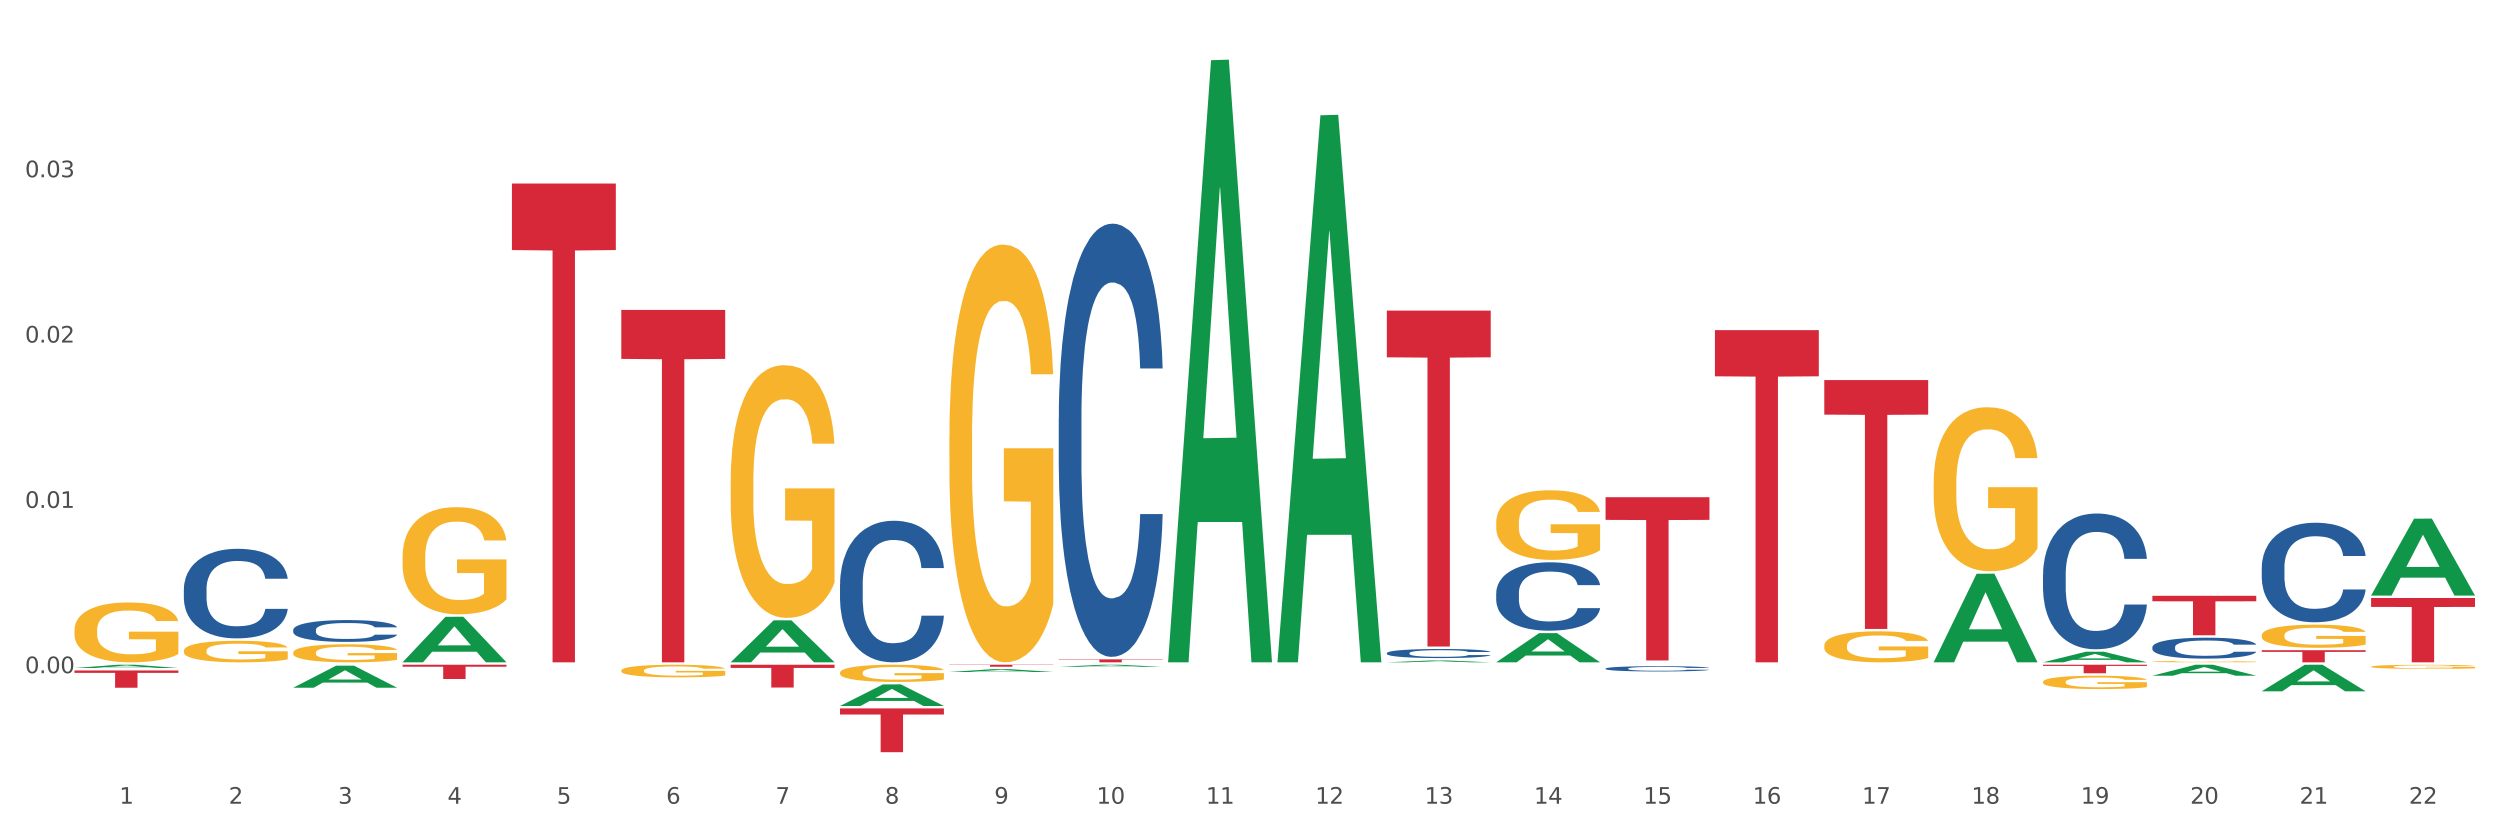 <?xml version="1.0" encoding="utf-8" standalone="no"?>
<!DOCTYPE svg PUBLIC "-//W3C//DTD SVG 1.1//EN"
  "http://www.w3.org/Graphics/SVG/1.1/DTD/svg11.dtd">
<svg xmlns:xlink="http://www.w3.org/1999/xlink" width="1080pt" height="360pt" viewBox="0 0 1080 360" xmlns="http://www.w3.org/2000/svg" version="1.1">
 <rect x="0" y="0" width="1080" height="360" fill="#333333" stroke="none"/>
 <defs>
  <style type="text/css">*{stroke-linejoin: round; stroke-linecap: butt}</style>
 </defs>
 <g id="figure_1">
  <g id="patch_1">
   <path d="M 0 360 
L 1080 360 
L 1080 0 
L 0 0 
z
" style="fill: #ffffff; stroke: #ffffff; stroke-linejoin: miter"/>
  </g>
  <g id="axes_1">
   <g id="matplotlib.axis_1">
    <g id="xtick_1">
     <g id="text_1">
      <!-- 1 -->
      <g style="fill: #4d4d4d" transform="translate(51.562 347.204) scale(0.096 -0.096)">
       <defs>
        <path id="DejaVuSans-31" d="M 794 531 
L 1825 531 
L 1825 4091 
L 703 3866 
L 703 4441 
L 1819 4666 
L 2450 4666 
L 2450 531 
L 3481 531 
L 3481 0 
L 794 0 
L 794 531 
z
" transform="scale(0.016)"/>
       </defs>
       <use xlink:href="#DejaVuSans-31"/>
      </g>
     </g>
    </g>
    <g id="xtick_2">
     <g id="text_2">
      <!-- 2 -->
      <g style="fill: #4d4d4d" transform="translate(98.807 347.204) scale(0.096 -0.096)">
       <defs>
        <path id="DejaVuSans-32" d="M 1228 531 
L 3431 531 
L 3431 0 
L 469 0 
L 469 531 
Q 828 903 1448 1529 
Q 2069 2156 2228 2338 
Q 2531 2678 2651 2914 
Q 2772 3150 2772 3378 
Q 2772 3750 2511 3984 
Q 2250 4219 1831 4219 
Q 1534 4219 1204 4116 
Q 875 4013 500 3803 
L 500 4441 
Q 881 4594 1212 4672 
Q 1544 4750 1819 4750 
Q 2544 4750 2975 4387 
Q 3406 4025 3406 3419 
Q 3406 3131 3298 2873 
Q 3191 2616 2906 2266 
Q 2828 2175 2409 1742 
Q 1991 1309 1228 531 
z
" transform="scale(0.016)"/>
       </defs>
       <use xlink:href="#DejaVuSans-32"/>
      </g>
     </g>
    </g>
    <g id="xtick_3">
     <g id="text_3">
      <!-- 3 -->
      <g style="fill: #4d4d4d" transform="translate(146.052 347.204) scale(0.096 -0.096)">
       <defs>
        <path id="DejaVuSans-33" d="M 2597 2516 
Q 3050 2419 3304 2112 
Q 3559 1806 3559 1356 
Q 3559 666 3084 287 
Q 2609 -91 1734 -91 
Q 1441 -91 1130 -33 
Q 819 25 488 141 
L 488 750 
Q 750 597 1062 519 
Q 1375 441 1716 441 
Q 2309 441 2620 675 
Q 2931 909 2931 1356 
Q 2931 1769 2642 2001 
Q 2353 2234 1838 2234 
L 1294 2234 
L 1294 2753 
L 1863 2753 
Q 2328 2753 2575 2939 
Q 2822 3125 2822 3475 
Q 2822 3834 2567 4026 
Q 2313 4219 1838 4219 
Q 1578 4219 1281 4162 
Q 984 4106 628 3988 
L 628 4550 
Q 988 4650 1302 4700 
Q 1616 4750 1894 4750 
Q 2613 4750 3031 4423 
Q 3450 4097 3450 3541 
Q 3450 3153 3228 2886 
Q 3006 2619 2597 2516 
z
" transform="scale(0.016)"/>
       </defs>
       <use xlink:href="#DejaVuSans-33"/>
      </g>
     </g>
    </g>
    <g id="xtick_4">
     <g id="text_4">
      <!-- 4 -->
      <g style="fill: #4d4d4d" transform="translate(193.297 347.204) scale(0.096 -0.096)">
       <defs>
        <path id="DejaVuSans-34" d="M 2419 4116 
L 825 1625 
L 2419 1625 
L 2419 4116 
z
M 2253 4666 
L 3047 4666 
L 3047 1625 
L 3713 1625 
L 3713 1100 
L 3047 1100 
L 3047 0 
L 2419 0 
L 2419 1100 
L 313 1100 
L 313 1709 
L 2253 4666 
z
" transform="scale(0.016)"/>
       </defs>
       <use xlink:href="#DejaVuSans-34"/>
      </g>
     </g>
    </g>
    <g id="xtick_5">
     <g id="text_5">
      <!-- 5 -->
      <g style="fill: #4d4d4d" transform="translate(240.542 347.204) scale(0.096 -0.096)">
       <defs>
        <path id="DejaVuSans-35" d="M 691 4666 
L 3169 4666 
L 3169 4134 
L 1269 4134 
L 1269 2991 
Q 1406 3038 1543 3061 
Q 1681 3084 1819 3084 
Q 2600 3084 3056 2656 
Q 3513 2228 3513 1497 
Q 3513 744 3044 326 
Q 2575 -91 1722 -91 
Q 1428 -91 1123 -41 
Q 819 9 494 109 
L 494 744 
Q 775 591 1075 516 
Q 1375 441 1709 441 
Q 2250 441 2565 725 
Q 2881 1009 2881 1497 
Q 2881 1984 2565 2268 
Q 2250 2553 1709 2553 
Q 1456 2553 1204 2497 
Q 953 2441 691 2322 
L 691 4666 
z
" transform="scale(0.016)"/>
       </defs>
       <use xlink:href="#DejaVuSans-35"/>
      </g>
     </g>
    </g>
    <g id="xtick_6">
     <g id="text_6">
      <!-- 6 -->
      <g style="fill: #4d4d4d" transform="translate(287.787 347.204) scale(0.096 -0.096)">
       <defs>
        <path id="DejaVuSans-36" d="M 2113 2584 
Q 1688 2584 1439 2293 
Q 1191 2003 1191 1497 
Q 1191 994 1439 701 
Q 1688 409 2113 409 
Q 2538 409 2786 701 
Q 3034 994 3034 1497 
Q 3034 2003 2786 2293 
Q 2538 2584 2113 2584 
z
M 3366 4563 
L 3366 3988 
Q 3128 4100 2886 4159 
Q 2644 4219 2406 4219 
Q 1781 4219 1451 3797 
Q 1122 3375 1075 2522 
Q 1259 2794 1537 2939 
Q 1816 3084 2150 3084 
Q 2853 3084 3261 2657 
Q 3669 2231 3669 1497 
Q 3669 778 3244 343 
Q 2819 -91 2113 -91 
Q 1303 -91 875 529 
Q 447 1150 447 2328 
Q 447 3434 972 4092 
Q 1497 4750 2381 4750 
Q 2619 4750 2861 4703 
Q 3103 4656 3366 4563 
z
" transform="scale(0.016)"/>
       </defs>
       <use xlink:href="#DejaVuSans-36"/>
      </g>
     </g>
    </g>
    <g id="xtick_7">
     <g id="text_7">
      <!-- 7 -->
      <g style="fill: #4d4d4d" transform="translate(335.032 347.204) scale(0.096 -0.096)">
       <defs>
        <path id="DejaVuSans-37" d="M 525 4666 
L 3525 4666 
L 3525 4397 
L 1831 0 
L 1172 0 
L 2766 4134 
L 525 4134 
L 525 4666 
z
" transform="scale(0.016)"/>
       </defs>
       <use xlink:href="#DejaVuSans-37"/>
      </g>
     </g>
    </g>
    <g id="xtick_8">
     <g id="text_8">
      <!-- 8 -->
      <g style="fill: #4d4d4d" transform="translate(382.276 347.204) scale(0.096 -0.096)">
       <defs>
        <path id="DejaVuSans-38" d="M 2034 2216 
Q 1584 2216 1326 1975 
Q 1069 1734 1069 1313 
Q 1069 891 1326 650 
Q 1584 409 2034 409 
Q 2484 409 2743 651 
Q 3003 894 3003 1313 
Q 3003 1734 2745 1975 
Q 2488 2216 2034 2216 
z
M 1403 2484 
Q 997 2584 770 2862 
Q 544 3141 544 3541 
Q 544 4100 942 4425 
Q 1341 4750 2034 4750 
Q 2731 4750 3128 4425 
Q 3525 4100 3525 3541 
Q 3525 3141 3298 2862 
Q 3072 2584 2669 2484 
Q 3125 2378 3379 2068 
Q 3634 1759 3634 1313 
Q 3634 634 3220 271 
Q 2806 -91 2034 -91 
Q 1263 -91 848 271 
Q 434 634 434 1313 
Q 434 1759 690 2068 
Q 947 2378 1403 2484 
z
M 1172 3481 
Q 1172 3119 1398 2916 
Q 1625 2713 2034 2713 
Q 2441 2713 2670 2916 
Q 2900 3119 2900 3481 
Q 2900 3844 2670 4047 
Q 2441 4250 2034 4250 
Q 1625 4250 1398 4047 
Q 1172 3844 1172 3481 
z
" transform="scale(0.016)"/>
       </defs>
       <use xlink:href="#DejaVuSans-38"/>
      </g>
     </g>
    </g>
    <g id="xtick_9">
     <g id="text_9">
      <!-- 9 -->
      <g style="fill: #4d4d4d" transform="translate(429.521 347.204) scale(0.096 -0.096)">
       <defs>
        <path id="DejaVuSans-39" d="M 703 97 
L 703 672 
Q 941 559 1184 500 
Q 1428 441 1663 441 
Q 2288 441 2617 861 
Q 2947 1281 2994 2138 
Q 2813 1869 2534 1725 
Q 2256 1581 1919 1581 
Q 1219 1581 811 2004 
Q 403 2428 403 3163 
Q 403 3881 828 4315 
Q 1253 4750 1959 4750 
Q 2769 4750 3195 4129 
Q 3622 3509 3622 2328 
Q 3622 1225 3098 567 
Q 2575 -91 1691 -91 
Q 1453 -91 1209 -44 
Q 966 3 703 97 
z
M 1959 2075 
Q 2384 2075 2632 2365 
Q 2881 2656 2881 3163 
Q 2881 3666 2632 3958 
Q 2384 4250 1959 4250 
Q 1534 4250 1286 3958 
Q 1038 3666 1038 3163 
Q 1038 2656 1286 2365 
Q 1534 2075 1959 2075 
z
" transform="scale(0.016)"/>
       </defs>
       <use xlink:href="#DejaVuSans-39"/>
      </g>
     </g>
    </g>
    <g id="xtick_10">
     <g id="text_10">
      <!-- 10 -->
      <g style="fill: #4d4d4d" transform="translate(473.712 347.204) scale(0.096 -0.096)">
       <defs>
        <path id="DejaVuSans-30" d="M 2034 4250 
Q 1547 4250 1301 3770 
Q 1056 3291 1056 2328 
Q 1056 1369 1301 889 
Q 1547 409 2034 409 
Q 2525 409 2770 889 
Q 3016 1369 3016 2328 
Q 3016 3291 2770 3770 
Q 2525 4250 2034 4250 
z
M 2034 4750 
Q 2819 4750 3233 4129 
Q 3647 3509 3647 2328 
Q 3647 1150 3233 529 
Q 2819 -91 2034 -91 
Q 1250 -91 836 529 
Q 422 1150 422 2328 
Q 422 3509 836 4129 
Q 1250 4750 2034 4750 
z
" transform="scale(0.016)"/>
       </defs>
       <use xlink:href="#DejaVuSans-31"/>
       <use xlink:href="#DejaVuSans-30" transform="translate(63.623 0)"/>
      </g>
     </g>
    </g>
    <g id="xtick_11">
     <g id="text_11">
      <!-- 11 -->
      <g style="fill: #4d4d4d" transform="translate(520.957 347.204) scale(0.096 -0.096)">
       <use xlink:href="#DejaVuSans-31"/>
       <use xlink:href="#DejaVuSans-31" transform="translate(63.623 0)"/>
      </g>
     </g>
    </g>
    <g id="xtick_12">
     <g id="text_12">
      <!-- 12 -->
      <g style="fill: #4d4d4d" transform="translate(568.202 347.204) scale(0.096 -0.096)">
       <use xlink:href="#DejaVuSans-31"/>
       <use xlink:href="#DejaVuSans-32" transform="translate(63.623 0)"/>
      </g>
     </g>
    </g>
    <g id="xtick_13">
     <g id="text_13">
      <!-- 13 -->
      <g style="fill: #4d4d4d" transform="translate(615.447 347.204) scale(0.096 -0.096)">
       <use xlink:href="#DejaVuSans-31"/>
       <use xlink:href="#DejaVuSans-33" transform="translate(63.623 0)"/>
      </g>
     </g>
    </g>
    <g id="xtick_14">
     <g id="text_14">
      <!-- 14 -->
      <g style="fill: #4d4d4d" transform="translate(662.692 347.204) scale(0.096 -0.096)">
       <use xlink:href="#DejaVuSans-31"/>
       <use xlink:href="#DejaVuSans-34" transform="translate(63.623 0)"/>
      </g>
     </g>
    </g>
    <g id="xtick_15">
     <g id="text_15">
      <!-- 15 -->
      <g style="fill: #4d4d4d" transform="translate(709.937 347.204) scale(0.096 -0.096)">
       <use xlink:href="#DejaVuSans-31"/>
       <use xlink:href="#DejaVuSans-35" transform="translate(63.623 0)"/>
      </g>
     </g>
    </g>
    <g id="xtick_16">
     <g id="text_16">
      <!-- 16 -->
      <g style="fill: #4d4d4d" transform="translate(757.181 347.204) scale(0.096 -0.096)">
       <use xlink:href="#DejaVuSans-31"/>
       <use xlink:href="#DejaVuSans-36" transform="translate(63.623 0)"/>
      </g>
     </g>
    </g>
    <g id="xtick_17">
     <g id="text_17">
      <!-- 17 -->
      <g style="fill: #4d4d4d" transform="translate(804.426 347.204) scale(0.096 -0.096)">
       <use xlink:href="#DejaVuSans-31"/>
       <use xlink:href="#DejaVuSans-37" transform="translate(63.623 0)"/>
      </g>
     </g>
    </g>
    <g id="xtick_18">
     <g id="text_18">
      <!-- 18 -->
      <g style="fill: #4d4d4d" transform="translate(851.671 347.204) scale(0.096 -0.096)">
       <use xlink:href="#DejaVuSans-31"/>
       <use xlink:href="#DejaVuSans-38" transform="translate(63.623 0)"/>
      </g>
     </g>
    </g>
    <g id="xtick_19">
     <g id="text_19">
      <!-- 19 -->
      <g style="fill: #4d4d4d" transform="translate(898.916 347.204) scale(0.096 -0.096)">
       <use xlink:href="#DejaVuSans-31"/>
       <use xlink:href="#DejaVuSans-39" transform="translate(63.623 0)"/>
      </g>
     </g>
    </g>
    <g id="xtick_20">
     <g id="text_20">
      <!-- 20 -->
      <g style="fill: #4d4d4d" transform="translate(946.161 347.204) scale(0.096 -0.096)">
       <use xlink:href="#DejaVuSans-32"/>
       <use xlink:href="#DejaVuSans-30" transform="translate(63.623 0)"/>
      </g>
     </g>
    </g>
    <g id="xtick_21">
     <g id="text_21">
      <!-- 21 -->
      <g style="fill: #4d4d4d" transform="translate(993.406 347.204) scale(0.096 -0.096)">
       <use xlink:href="#DejaVuSans-32"/>
       <use xlink:href="#DejaVuSans-31" transform="translate(63.623 0)"/>
      </g>
     </g>
    </g>
    <g id="xtick_22">
     <g id="text_22">
      <!-- 22 -->
      <g style="fill: #4d4d4d" transform="translate(1040.651 347.204) scale(0.096 -0.096)">
       <use xlink:href="#DejaVuSans-32"/>
       <use xlink:href="#DejaVuSans-32" transform="translate(63.623 0)"/>
      </g>
     </g>
    </g>
    <g id="xtick_23"/>
    <g id="xtick_24"/>
    <g id="xtick_25"/>
    <g id="xtick_26"/>
    <g id="xtick_27"/>
    <g id="xtick_28"/>
    <g id="xtick_29"/>
    <g id="xtick_30"/>
    <g id="xtick_31"/>
    <g id="xtick_32"/>
    <g id="xtick_33"/>
    <g id="xtick_34"/>
    <g id="xtick_35"/>
    <g id="xtick_36"/>
    <g id="xtick_37"/>
    <g id="xtick_38"/>
    <g id="xtick_39"/>
    <g id="xtick_40"/>
    <g id="xtick_41"/>
    <g id="xtick_42"/>
    <g id="xtick_43"/>
   </g>
   <g id="matplotlib.axis_2">
    <g id="ytick_1">
     <g id="text_23">
      <!-- 0.00 -->
      <g style="fill: #4d4d4d" transform="translate(10.8 290.819) scale(0.096 -0.096)">
       <defs>
        <path id="DejaVuSans-2e" d="M 684 794 
L 1344 794 
L 1344 0 
L 684 0 
L 684 794 
z
" transform="scale(0.016)"/>
       </defs>
       <use xlink:href="#DejaVuSans-30"/>
       <use xlink:href="#DejaVuSans-2e" transform="translate(63.623 0)"/>
       <use xlink:href="#DejaVuSans-30" transform="translate(95.41 0)"/>
       <use xlink:href="#DejaVuSans-30" transform="translate(159.033 0)"/>
      </g>
     </g>
    </g>
    <g id="ytick_2">
     <g id="text_24">
      <!-- 0.01 -->
      <g style="fill: #4d4d4d" transform="translate(10.8 219.404) scale(0.096 -0.096)">
       <use xlink:href="#DejaVuSans-30"/>
       <use xlink:href="#DejaVuSans-2e" transform="translate(63.623 0)"/>
       <use xlink:href="#DejaVuSans-30" transform="translate(95.41 0)"/>
       <use xlink:href="#DejaVuSans-31" transform="translate(159.033 0)"/>
      </g>
     </g>
    </g>
    <g id="ytick_3">
     <g id="text_25">
      <!-- 0.02 -->
      <g style="fill: #4d4d4d" transform="translate(10.8 147.989) scale(0.096 -0.096)">
       <use xlink:href="#DejaVuSans-30"/>
       <use xlink:href="#DejaVuSans-2e" transform="translate(63.623 0)"/>
       <use xlink:href="#DejaVuSans-30" transform="translate(95.41 0)"/>
       <use xlink:href="#DejaVuSans-32" transform="translate(159.033 0)"/>
      </g>
     </g>
    </g>
    <g id="ytick_4">
     <g id="text_26">
      <!-- 0.03 -->
      <g style="fill: #4d4d4d" transform="translate(10.8 76.575) scale(0.096 -0.096)">
       <use xlink:href="#DejaVuSans-30"/>
       <use xlink:href="#DejaVuSans-2e" transform="translate(63.623 0)"/>
       <use xlink:href="#DejaVuSans-30" transform="translate(95.41 0)"/>
       <use xlink:href="#DejaVuSans-33" transform="translate(159.033 0)"/>
      </g>
     </g>
    </g>
    <g id="ytick_5"/>
    <g id="ytick_6"/>
    <g id="ytick_7"/>
    <g id="ytick_8"/>
    <g id="ytick_9"/>
   </g>
   <g id="PolyCollection_1">
    <path d="M 32.175 288.587 
L 32.221 288.585 
L 50.73 287.173 
L 58.411 287.171 
L 77.058 288.589 
L 68.174 288.589 
L 64.148 288.259 
L 45.038 288.259 
L 44.899 288.265 
L 41.013 288.589 
L 32.175 288.589 
L 32.175 288.587 
L 47.444 288.062 
L 61.742 288.061 
L 54.663 287.474 
L 54.57 287.471 
L 54.478 287.475 
L 47.398 288.061 
L 47.444 288.062 
L 32.175 288.587 
z
" clip-path="url(#pc1d59d23fb)" style="fill: #109648"/>
    <path d="M 126.665 272.106 
L 126.718 272.097 
L 126.718 271.856 
L 126.877 271.529 
L 127.461 270.926 
L 128.203 270.47 
L 129.477 269.936 
L 130.166 269.712 
L 131.068 269.463 
L 132.925 269.058 
L 135.047 268.714 
L 136.533 268.524 
L 137.647 268.404 
L 140.14 268.188 
L 141.573 268.094 
L 143.058 268.016 
L 144.331 267.965 
L 146.453 267.904 
L 148.151 267.879 
L 150.114 267.87 
L 151.759 267.879 
L 153.934 267.913 
L 157.117 268.016 
L 158.337 268.077 
L 159.982 268.18 
L 161.68 268.318 
L 163.059 268.455 
L 164.651 268.653 
L 166.295 268.912 
L 167.887 269.239 
L 169.001 269.54 
L 169.903 269.859 
L 170.699 270.246 
L 171.282 270.668 
L 171.547 271.021 
L 161.839 271.021 
L 161.573 270.702 
L 161.043 270.358 
L 160.512 270.126 
L 159.929 269.936 
L 159.027 269.721 
L 158.231 269.583 
L 156.905 269.42 
L 155.685 269.316 
L 154.677 269.256 
L 153.456 269.204 
L 150.857 269.153 
L 149 269.153 
L 147.833 269.17 
L 146.4 269.213 
L 145.18 269.273 
L 143.748 269.377 
L 142.634 269.488 
L 141.52 269.635 
L 140.883 269.738 
L 139.928 269.928 
L 139.291 270.083 
L 138.442 270.349 
L 137.965 270.539 
L 137.116 271.03 
L 136.745 271.391 
L 136.586 271.641 
L 136.48 271.916 
L 136.48 273.259 
L 136.798 273.862 
L 137.063 274.12 
L 137.488 274.413 
L 138.283 274.792 
L 139.45 275.162 
L 140.671 275.429 
L 141.679 275.593 
L 142.634 275.713 
L 143.589 275.808 
L 144.756 275.894 
L 145.711 275.945 
L 147.143 275.997 
L 148.841 276.023 
L 150.167 276.023 
L 152.873 275.98 
L 154.093 275.937 
L 155.26 275.877 
L 156.533 275.782 
L 157.541 275.679 
L 158.125 275.601 
L 159.08 275.438 
L 159.823 275.265 
L 160.459 275.067 
L 160.884 274.895 
L 161.361 274.637 
L 161.733 274.344 
L 161.839 274.189 
L 171.547 274.189 
L 171.335 274.499 
L 170.964 274.8 
L 170.221 275.205 
L 169.637 275.438 
L 168.736 275.722 
L 167.781 275.963 
L 166.454 276.23 
L 165.234 276.428 
L 163.961 276.6 
L 162.581 276.755 
L 160.088 276.97 
L 159.186 277.03 
L 157.276 277.134 
L 155.791 277.194 
L 153.616 277.254 
L 151.387 277.289 
L 149.053 277.297 
L 146.984 277.28 
L 144.703 277.228 
L 143.27 277.177 
L 141.679 277.099 
L 139.822 276.979 
L 138.071 276.832 
L 136.426 276.66 
L 134.888 276.462 
L 133.456 276.238 
L 131.599 275.868 
L 130.219 275.506 
L 129.211 275.171 
L 128.522 274.887 
L 127.832 274.525 
L 127.461 274.275 
L 126.877 273.673 
L 126.665 273.113 
L 126.665 272.106 
z
" clip-path="url(#pc1d59d23fb)" style="fill: #255c99"/>
    <path d="M 79.42 254.471 
L 79.473 254.436 
L 79.473 253.446 
L 79.632 252.103 
L 80.216 249.629 
L 80.958 247.756 
L 82.232 245.565 
L 82.921 244.646 
L 83.823 243.622 
L 85.68 241.961 
L 87.802 240.547 
L 89.288 239.769 
L 90.402 239.275 
L 92.895 238.391 
L 94.328 238.002 
L 95.813 237.684 
L 97.086 237.472 
L 99.209 237.225 
L 100.906 237.119 
L 102.869 237.084 
L 104.514 237.119 
L 106.689 237.26 
L 109.872 237.684 
L 111.092 237.932 
L 112.737 238.356 
L 114.435 238.921 
L 115.814 239.487 
L 117.406 240.3 
L 119.05 241.36 
L 120.642 242.703 
L 121.756 243.94 
L 122.658 245.247 
L 123.454 246.837 
L 124.037 248.569 
L 124.303 250.018 
L 114.594 250.018 
L 114.329 248.71 
L 113.798 247.297 
L 113.268 246.343 
L 112.684 245.565 
L 111.782 244.682 
L 110.986 244.116 
L 109.66 243.445 
L 108.44 243.021 
L 107.432 242.773 
L 106.212 242.561 
L 103.612 242.349 
L 101.755 242.349 
L 100.588 242.42 
L 99.156 242.597 
L 97.935 242.844 
L 96.503 243.268 
L 95.389 243.728 
L 94.275 244.328 
L 93.638 244.752 
L 92.683 245.53 
L 92.046 246.166 
L 91.198 247.262 
L 90.72 248.039 
L 89.871 250.053 
L 89.5 251.538 
L 89.341 252.563 
L 89.235 253.693 
L 89.235 259.206 
L 89.553 261.68 
L 89.818 262.74 
L 90.243 263.942 
L 91.038 265.497 
L 92.206 267.017 
L 93.426 268.112 
L 94.434 268.784 
L 95.389 269.278 
L 96.344 269.667 
L 97.511 270.02 
L 98.466 270.232 
L 99.898 270.444 
L 101.596 270.551 
L 102.922 270.551 
L 105.628 270.374 
L 106.848 270.197 
L 108.015 269.95 
L 109.289 269.561 
L 110.297 269.137 
L 110.88 268.819 
L 111.835 268.147 
L 112.578 267.441 
L 113.214 266.628 
L 113.639 265.921 
L 114.116 264.861 
L 114.488 263.659 
L 114.594 263.023 
L 124.303 263.023 
L 124.09 264.295 
L 123.719 265.532 
L 122.976 267.193 
L 122.393 268.147 
L 121.491 269.314 
L 120.536 270.303 
L 119.209 271.399 
L 117.989 272.211 
L 116.716 272.918 
L 115.337 273.554 
L 112.843 274.438 
L 111.941 274.685 
L 110.031 275.109 
L 108.546 275.357 
L 106.371 275.604 
L 104.142 275.745 
L 101.808 275.781 
L 99.739 275.71 
L 97.458 275.498 
L 96.025 275.286 
L 94.434 274.968 
L 92.577 274.473 
L 90.826 273.872 
L 89.182 273.166 
L 87.643 272.353 
L 86.211 271.434 
L 84.354 269.914 
L 82.974 268.43 
L 81.966 267.052 
L 81.277 265.886 
L 80.587 264.401 
L 80.216 263.377 
L 79.632 260.903 
L 79.42 258.606 
L 79.42 254.471 
z
" clip-path="url(#pc1d59d23fb)" style="fill: #255c99"/>
    <path d="M 32.175 289.635 
L 77.058 289.635 
L 77.058 290.674 
L 59.402 290.681 
L 59.402 297.11 
L 49.724 297.11 
L 49.724 290.681 
L 32.175 290.674 
L 32.175 289.642 
L 32.175 289.635 
z
" clip-path="url(#pc1d59d23fb)" style="fill: #d62839"/>
    <path d="M 173.91 287.171 
L 218.792 287.171 
L 218.792 288.026 
L 201.137 288.032 
L 201.137 293.32 
L 191.459 293.32 
L 191.459 288.032 
L 173.91 288.026 
L 173.91 287.177 
L 173.91 287.171 
z
" clip-path="url(#pc1d59d23fb)" style="fill: #d62839"/>
    <path d="M 221.154 79.274 
L 266.037 79.274 
L 266.037 108.02 
L 248.382 108.214 
L 248.382 286.126 
L 238.703 286.126 
L 238.703 108.214 
L 221.154 108.02 
L 221.154 79.468 
L 221.154 79.274 
z
" clip-path="url(#pc1d59d23fb)" style="fill: #d62839"/>
    <path d="M 268.399 133.884 
L 313.282 133.884 
L 313.282 155.041 
L 295.627 155.184 
L 295.627 286.126 
L 285.948 286.126 
L 285.948 155.184 
L 268.399 155.041 
L 268.399 134.027 
L 268.399 133.884 
z
" clip-path="url(#pc1d59d23fb)" style="fill: #d62839"/>
    <path d="M 315.644 287.171 
L 360.527 287.171 
L 360.527 288.541 
L 342.872 288.55 
L 342.872 297.028 
L 333.193 297.028 
L 333.193 288.55 
L 315.644 288.541 
L 315.644 287.181 
L 315.644 287.171 
z
" clip-path="url(#pc1d59d23fb)" style="fill: #d62839"/>
    <path d="M 362.889 306.035 
L 407.772 306.035 
L 407.772 308.664 
L 390.117 308.682 
L 390.117 324.95 
L 380.438 324.95 
L 380.438 308.682 
L 362.889 308.664 
L 362.889 306.053 
L 362.889 306.035 
z
" clip-path="url(#pc1d59d23fb)" style="fill: #d62839"/>
    <path d="M 410.134 287.171 
L 455.017 287.171 
L 455.017 287.29 
L 437.361 287.291 
L 437.361 288.029 
L 427.683 288.029 
L 427.683 287.291 
L 410.134 287.29 
L 410.134 287.172 
L 410.134 287.171 
z
" clip-path="url(#pc1d59d23fb)" style="fill: #d62839"/>
    <path d="M 457.379 284.823 
L 502.262 284.823 
L 502.262 285.004 
L 484.606 285.005 
L 484.606 286.126 
L 474.928 286.126 
L 474.928 285.005 
L 457.379 285.004 
L 457.379 284.824 
L 457.379 284.823 
z
" clip-path="url(#pc1d59d23fb)" style="fill: #d62839"/>
    <path d="M 599.113 134.188 
L 643.996 134.188 
L 643.996 154.356 
L 626.341 154.492 
L 626.341 279.314 
L 616.662 279.314 
L 616.662 154.492 
L 599.113 154.356 
L 599.113 134.324 
L 599.113 134.188 
z
" clip-path="url(#pc1d59d23fb)" style="fill: #d62839"/>
    <path d="M 693.603 214.79 
L 738.486 214.79 
L 738.486 224.59 
L 720.831 224.657 
L 720.831 285.314 
L 711.152 285.314 
L 711.152 224.657 
L 693.603 224.59 
L 693.603 214.856 
L 693.603 214.79 
z
" clip-path="url(#pc1d59d23fb)" style="fill: #d62839"/>
    <path d="M 740.848 142.621 
L 785.731 142.621 
L 785.731 162.563 
L 768.075 162.698 
L 768.075 286.126 
L 758.397 286.126 
L 758.397 162.698 
L 740.848 162.563 
L 740.848 142.756 
L 740.848 142.621 
z
" clip-path="url(#pc1d59d23fb)" style="fill: #d62839"/>
    <path d="M 788.093 164.178 
L 832.976 164.178 
L 832.976 179.119 
L 815.32 179.22 
L 815.32 271.688 
L 805.642 271.688 
L 805.642 179.22 
L 788.093 179.119 
L 788.093 164.279 
L 788.093 164.178 
z
" clip-path="url(#pc1d59d23fb)" style="fill: #d62839"/>
    <path d="M 882.583 287.171 
L 927.465 287.171 
L 927.465 287.684 
L 909.81 287.687 
L 909.81 290.86 
L 900.132 290.86 
L 900.132 287.687 
L 882.583 287.684 
L 882.583 287.175 
L 882.583 287.171 
z
" clip-path="url(#pc1d59d23fb)" style="fill: #d62839"/>
    <path d="M 929.828 257.387 
L 974.71 257.387 
L 974.71 259.757 
L 957.055 259.773 
L 957.055 274.44 
L 947.377 274.44 
L 947.377 259.773 
L 929.828 259.757 
L 929.828 257.403 
L 929.828 257.387 
z
" clip-path="url(#pc1d59d23fb)" style="fill: #d62839"/>
    <path d="M 977.072 280.89 
L 1021.955 280.89 
L 1021.955 281.618 
L 1004.3 281.622 
L 1004.3 286.126 
L 994.621 286.126 
L 994.621 281.622 
L 977.072 281.618 
L 977.072 280.895 
L 977.072 280.89 
z
" clip-path="url(#pc1d59d23fb)" style="fill: #d62839"/>
    <path d="M 362.889 252.445 
L 362.942 252.389 
L 362.942 250.825 
L 363.101 248.703 
L 363.685 244.793 
L 364.428 241.833 
L 365.701 238.37 
L 366.391 236.917 
L 367.293 235.298 
L 369.149 232.672 
L 371.271 230.438 
L 372.757 229.209 
L 373.871 228.427 
L 376.365 227.031 
L 377.797 226.417 
L 379.282 225.914 
L 380.556 225.579 
L 382.678 225.188 
L 384.375 225.02 
L 386.338 224.964 
L 387.983 225.02 
L 390.158 225.244 
L 393.341 225.914 
L 394.562 226.305 
L 396.206 226.975 
L 397.904 227.869 
L 399.283 228.763 
L 400.875 230.047 
L 402.52 231.723 
L 404.111 233.845 
L 405.225 235.8 
L 406.127 237.867 
L 406.923 240.38 
L 407.506 243.117 
L 407.772 245.407 
L 398.063 245.407 
L 397.798 243.341 
L 397.267 241.106 
L 396.737 239.598 
L 396.153 238.37 
L 395.251 236.973 
L 394.456 236.08 
L 393.129 235.018 
L 391.909 234.348 
L 390.901 233.957 
L 389.681 233.622 
L 387.081 233.287 
L 385.224 233.287 
L 384.057 233.398 
L 382.625 233.678 
L 381.405 234.069 
L 379.972 234.739 
L 378.858 235.465 
L 377.744 236.415 
L 377.107 237.085 
L 376.152 238.314 
L 375.516 239.319 
L 374.667 241.051 
L 374.189 242.279 
L 373.341 245.463 
L 372.969 247.809 
L 372.81 249.429 
L 372.704 251.216 
L 372.704 259.93 
L 373.022 263.839 
L 373.287 265.515 
L 373.712 267.414 
L 374.508 269.872 
L 375.675 272.274 
L 376.895 274.005 
L 377.903 275.066 
L 378.858 275.848 
L 379.813 276.463 
L 380.98 277.021 
L 381.935 277.356 
L 383.367 277.692 
L 385.065 277.859 
L 386.391 277.859 
L 389.097 277.58 
L 390.317 277.301 
L 391.485 276.91 
L 392.758 276.295 
L 393.766 275.625 
L 394.349 275.122 
L 395.304 274.061 
L 396.047 272.944 
L 396.684 271.659 
L 397.108 270.542 
L 397.586 268.866 
L 397.957 266.967 
L 398.063 265.962 
L 407.772 265.962 
L 407.56 267.973 
L 407.188 269.928 
L 406.445 272.553 
L 405.862 274.061 
L 404.96 275.904 
L 404.005 277.468 
L 402.679 279.2 
L 401.458 280.484 
L 400.185 281.601 
L 398.806 282.607 
L 396.312 284.003 
L 395.41 284.394 
L 393.501 285.064 
L 392.015 285.455 
L 389.84 285.846 
L 387.612 286.07 
L 385.277 286.126 
L 383.208 286.014 
L 380.927 285.679 
L 379.495 285.344 
L 377.903 284.841 
L 376.046 284.059 
L 374.295 283.109 
L 372.651 281.992 
L 371.112 280.708 
L 369.68 279.255 
L 367.823 276.854 
L 366.444 274.508 
L 365.436 272.329 
L 364.746 270.486 
L 364.056 268.14 
L 363.685 266.521 
L 363.101 262.611 
L 362.889 258.98 
L 362.889 252.445 
z
" clip-path="url(#pc1d59d23fb)" style="fill: #255c99"/>
    <path d="M 1024.317 258.331 
L 1069.2 258.331 
L 1069.2 262.194 
L 1051.545 262.22 
L 1051.545 286.126 
L 1041.866 286.126 
L 1041.866 262.22 
L 1024.317 262.194 
L 1024.317 258.357 
L 1024.317 258.331 
z
" clip-path="url(#pc1d59d23fb)" style="fill: #d62839"/>
    <path d="M 457.379 180.713 
L 457.432 180.542 
L 457.432 175.756 
L 457.591 169.261 
L 458.175 157.297 
L 458.917 148.238 
L 460.191 137.641 
L 460.88 133.197 
L 461.782 128.24 
L 463.639 120.207 
L 465.761 113.37 
L 467.247 109.61 
L 468.361 107.217 
L 470.854 102.944 
L 472.287 101.064 
L 473.772 99.526 
L 475.045 98.5 
L 477.168 97.304 
L 478.865 96.791 
L 480.828 96.62 
L 482.473 96.791 
L 484.648 97.475 
L 487.831 99.526 
L 489.051 100.722 
L 490.696 102.773 
L 492.394 105.508 
L 493.773 108.243 
L 495.365 112.174 
L 497.009 117.301 
L 498.601 123.796 
L 499.715 129.779 
L 500.617 136.103 
L 501.413 143.794 
L 501.996 152.169 
L 502.262 159.177 
L 492.553 159.177 
L 492.288 152.853 
L 491.757 146.016 
L 491.227 141.401 
L 490.643 137.641 
L 489.741 133.368 
L 488.945 130.633 
L 487.619 127.386 
L 486.399 125.335 
L 485.391 124.138 
L 484.171 123.113 
L 481.571 122.087 
L 479.714 122.087 
L 478.547 122.429 
L 477.114 123.284 
L 475.894 124.48 
L 474.462 126.531 
L 473.348 128.753 
L 472.234 131.659 
L 471.597 133.71 
L 470.642 137.47 
L 470.005 140.546 
L 469.157 145.845 
L 468.679 149.605 
L 467.83 159.348 
L 467.459 166.526 
L 467.3 171.483 
L 467.194 176.952 
L 467.194 203.616 
L 467.512 215.58 
L 467.777 220.708 
L 468.202 226.519 
L 468.997 234.04 
L 470.165 241.389 
L 471.385 246.688 
L 472.393 249.935 
L 473.348 252.328 
L 474.303 254.208 
L 475.47 255.917 
L 476.425 256.943 
L 477.857 257.968 
L 479.555 258.481 
L 480.881 258.481 
L 483.587 257.626 
L 484.807 256.772 
L 485.974 255.575 
L 487.248 253.695 
L 488.256 251.644 
L 488.839 250.106 
L 489.794 246.858 
L 490.537 243.44 
L 491.173 239.509 
L 491.598 236.091 
L 492.075 230.963 
L 492.447 225.152 
L 492.553 222.075 
L 502.262 222.075 
L 502.049 228.228 
L 501.678 234.21 
L 500.935 242.244 
L 500.352 246.858 
L 499.45 252.499 
L 498.495 257.285 
L 497.168 262.583 
L 495.948 266.514 
L 494.675 269.933 
L 493.296 273.009 
L 490.802 277.282 
L 489.9 278.479 
L 487.99 280.53 
L 486.505 281.726 
L 484.33 282.923 
L 482.101 283.606 
L 479.767 283.777 
L 477.698 283.435 
L 475.417 282.41 
L 473.984 281.384 
L 472.393 279.846 
L 470.536 277.453 
L 468.785 274.547 
L 467.141 271.129 
L 465.602 267.198 
L 464.17 262.754 
L 462.313 255.404 
L 460.933 248.226 
L 459.925 241.56 
L 459.236 235.92 
L 458.546 228.741 
L 458.175 223.784 
L 457.591 211.82 
L 457.379 200.71 
L 457.379 180.713 
z
" clip-path="url(#pc1d59d23fb)" style="fill: #255c99"/>
    <path d="M 646.358 256.187 
L 646.411 256.16 
L 646.411 255.405 
L 646.571 254.38 
L 647.154 252.492 
L 647.897 251.062 
L 649.17 249.39 
L 649.86 248.689 
L 650.762 247.906 
L 652.619 246.639 
L 654.741 245.56 
L 656.226 244.966 
L 657.34 244.589 
L 659.834 243.914 
L 661.266 243.618 
L 662.752 243.375 
L 664.025 243.213 
L 666.147 243.024 
L 667.845 242.943 
L 669.808 242.916 
L 671.452 242.943 
L 673.627 243.051 
L 676.811 243.375 
L 678.031 243.564 
L 679.676 243.887 
L 681.373 244.319 
L 682.753 244.75 
L 684.344 245.371 
L 685.989 246.18 
L 687.58 247.205 
L 688.694 248.149 
L 689.596 249.147 
L 690.392 250.361 
L 690.976 251.683 
L 691.241 252.789 
L 681.532 252.789 
L 681.267 251.791 
L 680.737 250.712 
L 680.206 249.983 
L 679.622 249.39 
L 678.721 248.716 
L 677.925 248.284 
L 676.598 247.772 
L 675.378 247.448 
L 674.37 247.259 
L 673.15 247.097 
L 670.55 246.935 
L 668.694 246.935 
L 667.526 246.989 
L 666.094 247.124 
L 664.874 247.313 
L 663.441 247.637 
L 662.327 247.987 
L 661.213 248.446 
L 660.577 248.77 
L 659.622 249.363 
L 658.985 249.849 
L 658.136 250.685 
L 657.659 251.278 
L 656.81 252.816 
L 656.438 253.949 
L 656.279 254.731 
L 656.173 255.594 
L 656.173 259.802 
L 656.491 261.69 
L 656.757 262.499 
L 657.181 263.416 
L 657.977 264.603 
L 659.144 265.763 
L 660.364 266.599 
L 661.372 267.112 
L 662.327 267.489 
L 663.282 267.786 
L 664.449 268.056 
L 665.404 268.218 
L 666.837 268.38 
L 668.534 268.461 
L 669.861 268.461 
L 672.566 268.326 
L 673.787 268.191 
L 674.954 268.002 
L 676.227 267.705 
L 677.235 267.382 
L 677.819 267.139 
L 678.774 266.626 
L 679.516 266.087 
L 680.153 265.466 
L 680.577 264.927 
L 681.055 264.118 
L 681.426 263.201 
L 681.532 262.715 
L 691.241 262.715 
L 691.029 263.686 
L 690.657 264.63 
L 689.915 265.898 
L 689.331 266.626 
L 688.429 267.516 
L 687.474 268.272 
L 686.148 269.108 
L 684.928 269.728 
L 683.654 270.268 
L 682.275 270.753 
L 679.782 271.428 
L 678.88 271.616 
L 676.97 271.94 
L 675.484 272.129 
L 673.309 272.318 
L 671.081 272.426 
L 668.747 272.453 
L 666.678 272.399 
L 664.396 272.237 
L 662.964 272.075 
L 661.372 271.832 
L 659.515 271.455 
L 657.765 270.996 
L 656.12 270.457 
L 654.582 269.836 
L 653.149 269.135 
L 651.292 267.975 
L 649.913 266.842 
L 648.905 265.79 
L 648.215 264.9 
L 647.526 263.767 
L 647.154 262.985 
L 646.571 261.097 
L 646.358 259.343 
L 646.358 256.187 
z
" clip-path="url(#pc1d59d23fb)" style="fill: #255c99"/>
    <path d="M 126.665 281.939 
L 126.718 281.932 
L 126.718 281.676 
L 126.824 281.456 
L 127.354 280.923 
L 128.148 280.482 
L 128.731 280.248 
L 129.314 280.056 
L 130.003 279.864 
L 130.851 279.665 
L 132.388 279.373 
L 133.342 279.224 
L 134.507 279.068 
L 136.627 278.84 
L 138.164 278.712 
L 139.753 278.606 
L 142.35 278.478 
L 144.046 278.421 
L 145.847 278.378 
L 148.02 278.35 
L 149.662 278.343 
L 153.266 278.364 
L 156.339 278.428 
L 157.823 278.478 
L 159.731 278.563 
L 160.737 278.62 
L 162.38 278.734 
L 164.076 278.883 
L 165.242 279.011 
L 166.99 279.253 
L 168.315 279.494 
L 169.534 279.793 
L 170.17 279.999 
L 170.647 280.191 
L 171.07 280.411 
L 171.494 280.759 
L 161.956 280.759 
L 161.585 280.511 
L 161.002 280.276 
L 160.155 280.049 
L 159.413 279.906 
L 158.141 279.729 
L 156.975 279.615 
L 155.756 279.53 
L 154.273 279.459 
L 153.107 279.423 
L 151.464 279.395 
L 148.232 279.402 
L 146.059 279.459 
L 144.575 279.53 
L 143.622 279.594 
L 142.774 279.665 
L 141.82 279.764 
L 140.707 279.914 
L 139.912 280.049 
L 139.117 280.219 
L 138.482 280.39 
L 137.899 280.589 
L 137.422 280.802 
L 137.051 281.022 
L 136.733 281.292 
L 136.468 281.74 
L 136.468 282.714 
L 136.574 282.934 
L 136.839 283.226 
L 137.157 283.446 
L 137.687 283.709 
L 138.164 283.887 
L 139.064 284.143 
L 140.071 284.356 
L 140.866 284.491 
L 141.661 284.605 
L 143.039 284.761 
L 144.575 284.889 
L 145.9 284.967 
L 147.702 285.038 
L 148.921 285.067 
L 149.98 285.081 
L 152.577 285.081 
L 154.432 285.059 
L 156.498 285.01 
L 158.088 284.946 
L 159.413 284.868 
L 160.896 284.74 
L 161.85 284.619 
L 161.85 283.133 
L 150.192 283.126 
L 150.192 282.138 
L 171.547 282.138 
L 171.547 285.038 
L 170.647 285.187 
L 169.64 285.322 
L 168.58 285.443 
L 166.99 285.593 
L 165.083 285.735 
L 163.387 285.834 
L 161.585 285.919 
L 159.466 285.998 
L 156.71 286.069 
L 155.014 286.097 
L 152.895 286.119 
L 150.404 286.126 
L 148.232 286.111 
L 146.112 286.076 
L 143.887 286.012 
L 141.714 285.919 
L 140.071 285.827 
L 138.429 285.713 
L 136.68 285.564 
L 135.302 285.422 
L 134.242 285.294 
L 133.077 285.131 
L 131.805 284.917 
L 130.851 284.725 
L 130.003 284.526 
L 129.102 284.271 
L 128.466 284.05 
L 127.831 283.773 
L 127.46 283.567 
L 127.036 283.247 
L 126.718 282.799 
L 126.665 281.939 
z
" clip-path="url(#pc1d59d23fb)" style="fill: #f7b32b"/>
    <path d="M 173.91 240.49 
L 173.963 240.448 
L 173.963 238.926 
L 174.069 237.616 
L 174.598 234.445 
L 175.393 231.825 
L 175.976 230.43 
L 176.559 229.288 
L 177.248 228.147 
L 178.096 226.963 
L 179.633 225.23 
L 180.586 224.342 
L 181.752 223.412 
L 183.872 222.06 
L 185.408 221.299 
L 186.998 220.665 
L 189.595 219.904 
L 191.29 219.566 
L 193.092 219.312 
L 195.265 219.143 
L 196.907 219.101 
L 200.511 219.228 
L 203.584 219.608 
L 205.068 219.904 
L 206.975 220.411 
L 207.982 220.749 
L 209.625 221.426 
L 211.321 222.313 
L 212.486 223.074 
L 214.235 224.511 
L 215.56 225.949 
L 216.779 227.724 
L 217.415 228.95 
L 217.891 230.091 
L 218.315 231.402 
L 218.739 233.473 
L 209.201 233.473 
L 208.83 231.994 
L 208.247 230.599 
L 207.399 229.246 
L 206.658 228.401 
L 205.386 227.344 
L 204.22 226.667 
L 203.001 226.16 
L 201.517 225.737 
L 200.352 225.526 
L 198.709 225.357 
L 195.477 225.399 
L 193.304 225.737 
L 191.82 226.16 
L 190.866 226.541 
L 190.019 226.963 
L 189.065 227.555 
L 187.952 228.443 
L 187.157 229.246 
L 186.362 230.26 
L 185.726 231.275 
L 185.144 232.459 
L 184.667 233.727 
L 184.296 235.037 
L 183.978 236.644 
L 183.713 239.307 
L 183.713 245.098 
L 183.819 246.408 
L 184.084 248.142 
L 184.402 249.452 
L 184.932 251.016 
L 185.408 252.073 
L 186.309 253.595 
L 187.316 254.863 
L 188.111 255.666 
L 188.906 256.342 
L 190.284 257.272 
L 191.82 258.033 
L 193.145 258.498 
L 194.947 258.921 
L 196.165 259.09 
L 197.225 259.174 
L 199.822 259.174 
L 201.676 259.048 
L 203.743 258.752 
L 205.333 258.371 
L 206.658 257.906 
L 208.141 257.145 
L 209.095 256.427 
L 209.095 247.592 
L 197.437 247.55 
L 197.437 241.674 
L 218.792 241.674 
L 218.792 258.921 
L 217.891 259.809 
L 216.885 260.612 
L 215.825 261.33 
L 214.235 262.218 
L 212.327 263.064 
L 210.632 263.655 
L 208.83 264.163 
L 206.711 264.628 
L 203.955 265.05 
L 202.259 265.219 
L 200.14 265.346 
L 197.649 265.388 
L 195.477 265.304 
L 193.357 265.093 
L 191.131 264.712 
L 188.959 264.163 
L 187.316 263.613 
L 185.673 262.937 
L 183.925 262.049 
L 182.547 261.204 
L 181.487 260.443 
L 180.321 259.47 
L 179.05 258.202 
L 178.096 257.061 
L 177.248 255.877 
L 176.347 254.355 
L 175.711 253.045 
L 175.075 251.396 
L 174.704 250.171 
L 174.281 248.268 
L 173.963 245.605 
L 173.91 240.49 
z
" clip-path="url(#pc1d59d23fb)" style="fill: #f7b32b"/>
    <path d="M 268.399 289.683 
L 268.452 289.678 
L 268.452 289.5 
L 268.558 289.346 
L 269.088 288.973 
L 269.883 288.666 
L 270.466 288.502 
L 271.049 288.368 
L 271.738 288.234 
L 272.586 288.095 
L 274.122 287.891 
L 275.076 287.787 
L 276.242 287.678 
L 278.362 287.519 
L 279.898 287.429 
L 281.488 287.355 
L 284.084 287.266 
L 285.78 287.226 
L 287.582 287.196 
L 289.754 287.176 
L 291.397 287.171 
L 295 287.186 
L 298.074 287.231 
L 299.558 287.266 
L 301.465 287.325 
L 302.472 287.365 
L 304.115 287.444 
L 305.81 287.549 
L 306.976 287.638 
L 308.725 287.807 
L 310.05 287.976 
L 311.268 288.184 
L 311.904 288.328 
L 312.381 288.462 
L 312.805 288.616 
L 313.229 288.859 
L 303.691 288.859 
L 303.32 288.685 
L 302.737 288.522 
L 301.889 288.363 
L 301.147 288.263 
L 299.876 288.139 
L 298.71 288.06 
L 297.491 288 
L 296.007 287.951 
L 294.841 287.926 
L 293.199 287.906 
L 289.966 287.911 
L 287.794 287.951 
L 286.31 288 
L 285.356 288.045 
L 284.508 288.095 
L 283.555 288.164 
L 282.442 288.268 
L 281.647 288.363 
L 280.852 288.482 
L 280.216 288.601 
L 279.633 288.74 
L 279.156 288.889 
L 278.785 289.043 
L 278.467 289.232 
L 278.203 289.544 
L 278.203 290.224 
L 278.309 290.378 
L 278.573 290.582 
L 278.891 290.736 
L 279.421 290.92 
L 279.898 291.044 
L 280.799 291.222 
L 281.806 291.371 
L 282.601 291.466 
L 283.396 291.545 
L 284.773 291.654 
L 286.31 291.744 
L 287.635 291.798 
L 289.436 291.848 
L 290.655 291.868 
L 291.715 291.878 
L 294.312 291.878 
L 296.166 291.863 
L 298.233 291.828 
L 299.823 291.783 
L 301.147 291.729 
L 302.631 291.639 
L 303.585 291.555 
L 303.585 290.517 
L 291.927 290.512 
L 291.927 289.822 
L 313.282 289.822 
L 313.282 291.848 
L 312.381 291.952 
L 311.374 292.046 
L 310.315 292.131 
L 308.725 292.235 
L 306.817 292.334 
L 305.122 292.404 
L 303.32 292.463 
L 301.2 292.518 
L 298.445 292.568 
L 296.749 292.588 
L 294.629 292.602 
L 292.139 292.607 
L 289.966 292.598 
L 287.847 292.573 
L 285.621 292.528 
L 283.449 292.463 
L 281.806 292.399 
L 280.163 292.32 
L 278.415 292.215 
L 277.037 292.116 
L 275.977 292.027 
L 274.811 291.912 
L 273.539 291.763 
L 272.586 291.629 
L 271.738 291.49 
L 270.837 291.312 
L 270.201 291.158 
L 269.565 290.964 
L 269.194 290.82 
L 268.77 290.597 
L 268.452 290.284 
L 268.399 289.683 
z
" clip-path="url(#pc1d59d23fb)" style="fill: #f7b32b"/>
    <path d="M 315.644 208.204 
L 315.697 208.104 
L 315.697 204.515 
L 315.803 201.425 
L 316.333 193.948 
L 317.128 187.767 
L 317.711 184.477 
L 318.294 181.785 
L 318.983 179.093 
L 319.83 176.302 
L 321.367 172.214 
L 322.321 170.121 
L 323.487 167.927 
L 325.606 164.737 
L 327.143 162.943 
L 328.733 161.447 
L 331.329 159.653 
L 333.025 158.855 
L 334.827 158.257 
L 336.999 157.858 
L 338.642 157.758 
L 342.245 158.058 
L 345.319 158.955 
L 346.802 159.653 
L 348.71 160.849 
L 349.717 161.647 
L 351.36 163.242 
L 353.055 165.335 
L 354.221 167.13 
L 355.97 170.519 
L 357.294 173.909 
L 358.513 178.096 
L 359.149 180.987 
L 359.626 183.679 
L 360.05 186.77 
L 360.474 191.655 
L 350.936 191.655 
L 350.565 188.165 
L 349.982 184.875 
L 349.134 181.685 
L 348.392 179.691 
L 347.12 177.199 
L 345.955 175.604 
L 344.736 174.408 
L 343.252 173.411 
L 342.086 172.912 
L 340.444 172.513 
L 337.211 172.613 
L 335.039 173.411 
L 333.555 174.408 
L 332.601 175.305 
L 331.753 176.302 
L 330.799 177.697 
L 329.687 179.791 
L 328.892 181.685 
L 328.097 184.078 
L 327.461 186.471 
L 326.878 189.262 
L 326.401 192.253 
L 326.03 195.343 
L 325.712 199.132 
L 325.447 205.413 
L 325.447 219.071 
L 325.553 222.161 
L 325.818 226.249 
L 326.136 229.339 
L 326.666 233.028 
L 327.143 235.52 
L 328.044 239.109 
L 329.051 242.1 
L 329.846 243.995 
L 330.64 245.59 
L 332.018 247.783 
L 333.555 249.577 
L 334.88 250.674 
L 336.681 251.671 
L 337.9 252.07 
L 338.96 252.269 
L 341.556 252.269 
L 343.411 251.97 
L 345.478 251.272 
L 347.067 250.375 
L 348.392 249.278 
L 349.876 247.484 
L 350.83 245.789 
L 350.83 224.953 
L 339.172 224.853 
L 339.172 210.996 
L 360.527 210.996 
L 360.527 251.671 
L 359.626 253.765 
L 358.619 255.659 
L 357.559 257.354 
L 355.97 259.447 
L 354.062 261.441 
L 352.366 262.837 
L 350.565 264.033 
L 348.445 265.13 
L 345.69 266.127 
L 343.994 266.526 
L 341.874 266.825 
L 339.384 266.924 
L 337.211 266.725 
L 335.092 266.226 
L 332.866 265.329 
L 330.693 264.033 
L 329.051 262.737 
L 327.408 261.142 
L 325.659 259.048 
L 324.282 257.055 
L 323.222 255.26 
L 322.056 252.967 
L 320.784 249.976 
L 319.83 247.284 
L 318.983 244.493 
L 318.082 240.904 
L 317.446 237.813 
L 316.81 233.925 
L 316.439 231.034 
L 316.015 226.548 
L 315.697 220.267 
L 315.644 208.204 
z
" clip-path="url(#pc1d59d23fb)" style="fill: #f7b32b"/>
    <path d="M 362.889 290.604 
L 362.942 290.597 
L 362.942 290.353 
L 363.048 290.142 
L 363.578 289.634 
L 364.373 289.213 
L 364.956 288.989 
L 365.539 288.806 
L 366.228 288.623 
L 367.075 288.433 
L 368.612 288.155 
L 369.566 288.012 
L 370.732 287.863 
L 372.851 287.646 
L 374.388 287.524 
L 375.978 287.422 
L 378.574 287.3 
L 380.27 287.246 
L 382.072 287.205 
L 384.244 287.178 
L 385.887 287.171 
L 389.49 287.192 
L 392.564 287.253 
L 394.047 287.3 
L 395.955 287.382 
L 396.962 287.436 
L 398.604 287.544 
L 400.3 287.687 
L 401.466 287.809 
L 403.215 288.04 
L 404.539 288.27 
L 405.758 288.555 
L 406.394 288.752 
L 406.871 288.935 
L 407.295 289.145 
L 407.719 289.478 
L 398.181 289.478 
L 397.81 289.24 
L 397.227 289.016 
L 396.379 288.799 
L 395.637 288.664 
L 394.365 288.494 
L 393.199 288.385 
L 391.981 288.304 
L 390.497 288.236 
L 389.331 288.202 
L 387.688 288.175 
L 384.456 288.182 
L 382.284 288.236 
L 380.8 288.304 
L 379.846 288.365 
L 378.998 288.433 
L 378.044 288.528 
L 376.932 288.67 
L 376.137 288.799 
L 375.342 288.962 
L 374.706 289.125 
L 374.123 289.315 
L 373.646 289.518 
L 373.275 289.729 
L 372.957 289.986 
L 372.692 290.414 
L 372.692 291.343 
L 372.798 291.553 
L 373.063 291.831 
L 373.381 292.042 
L 373.911 292.293 
L 374.388 292.462 
L 375.289 292.706 
L 376.296 292.91 
L 377.09 293.039 
L 377.885 293.147 
L 379.263 293.297 
L 380.8 293.419 
L 382.125 293.493 
L 383.926 293.561 
L 385.145 293.588 
L 386.205 293.602 
L 388.801 293.602 
L 390.656 293.581 
L 392.723 293.534 
L 394.312 293.473 
L 395.637 293.398 
L 397.121 293.276 
L 398.075 293.161 
L 398.075 291.743 
L 386.417 291.736 
L 386.417 290.794 
L 407.772 290.794 
L 407.772 293.561 
L 406.871 293.704 
L 405.864 293.832 
L 404.804 293.948 
L 403.215 294.09 
L 401.307 294.226 
L 399.611 294.321 
L 397.81 294.402 
L 395.69 294.477 
L 392.935 294.545 
L 391.239 294.572 
L 389.119 294.592 
L 386.629 294.599 
L 384.456 294.585 
L 382.336 294.551 
L 380.111 294.49 
L 377.938 294.402 
L 376.296 294.314 
L 374.653 294.206 
L 372.904 294.063 
L 371.527 293.927 
L 370.467 293.805 
L 369.301 293.649 
L 368.029 293.446 
L 367.075 293.263 
L 366.228 293.073 
L 365.327 292.829 
L 364.691 292.618 
L 364.055 292.354 
L 363.684 292.157 
L 363.26 291.852 
L 362.942 291.424 
L 362.889 290.604 
z
" clip-path="url(#pc1d59d23fb)" style="fill: #f7b32b"/>
    <path d="M 410.134 189.038 
L 410.187 188.873 
L 410.187 182.939 
L 410.293 177.829 
L 410.823 165.466 
L 411.618 155.246 
L 412.201 149.807 
L 412.784 145.356 
L 413.472 140.906 
L 414.32 136.29 
L 415.857 129.532 
L 416.811 126.07 
L 417.977 122.444 
L 420.096 117.169 
L 421.633 114.202 
L 423.223 111.73 
L 425.819 108.763 
L 427.515 107.444 
L 429.316 106.455 
L 431.489 105.796 
L 433.132 105.631 
L 436.735 106.125 
L 439.808 107.609 
L 441.292 108.763 
L 443.2 110.741 
L 444.207 112.059 
L 445.849 114.697 
L 447.545 118.158 
L 448.711 121.125 
L 450.459 126.73 
L 451.784 132.334 
L 453.003 139.257 
L 453.639 144.037 
L 454.116 148.488 
L 454.54 153.598 
L 454.964 161.675 
L 445.425 161.675 
L 445.054 155.906 
L 444.472 150.466 
L 443.624 145.191 
L 442.882 141.895 
L 441.61 137.774 
L 440.444 135.136 
L 439.226 133.158 
L 437.742 131.51 
L 436.576 130.686 
L 434.933 130.026 
L 431.701 130.191 
L 429.528 131.51 
L 428.045 133.158 
L 427.091 134.642 
L 426.243 136.29 
L 425.289 138.598 
L 424.176 142.059 
L 423.382 145.191 
L 422.587 149.147 
L 421.951 153.103 
L 421.368 157.719 
L 420.891 162.664 
L 420.52 167.774 
L 420.202 174.038 
L 419.937 184.422 
L 419.937 207.005 
L 420.043 212.115 
L 420.308 218.873 
L 420.626 223.983 
L 421.156 230.082 
L 421.633 234.202 
L 422.534 240.137 
L 423.54 245.082 
L 424.335 248.213 
L 425.13 250.851 
L 426.508 254.477 
L 428.045 257.444 
L 429.369 259.257 
L 431.171 260.906 
L 432.39 261.565 
L 433.45 261.895 
L 436.046 261.895 
L 437.901 261.4 
L 439.967 260.246 
L 441.557 258.763 
L 442.882 256.95 
L 444.366 253.983 
L 445.319 251.181 
L 445.319 216.73 
L 433.662 216.565 
L 433.662 193.653 
L 455.017 193.653 
L 455.017 260.906 
L 454.116 264.367 
L 453.109 267.499 
L 452.049 270.301 
L 450.459 273.763 
L 448.552 277.06 
L 446.856 279.367 
L 445.054 281.345 
L 442.935 283.159 
L 440.179 284.807 
L 438.484 285.466 
L 436.364 285.961 
L 433.874 286.126 
L 431.701 285.796 
L 429.581 284.972 
L 427.356 283.488 
L 425.183 281.345 
L 423.54 279.203 
L 421.898 276.565 
L 420.149 273.104 
L 418.771 269.807 
L 417.712 266.84 
L 416.546 263.049 
L 415.274 258.104 
L 414.32 253.653 
L 413.472 249.038 
L 412.572 243.104 
L 411.936 237.994 
L 411.3 231.565 
L 410.929 226.785 
L 410.505 219.367 
L 410.187 208.983 
L 410.134 189.038 
z
" clip-path="url(#pc1d59d23fb)" style="fill: #f7b32b"/>
    <path d="M 646.358 225.701 
L 646.411 225.674 
L 646.411 224.685 
L 646.517 223.834 
L 647.047 221.775 
L 647.842 220.073 
L 648.425 219.167 
L 649.008 218.426 
L 649.697 217.685 
L 650.545 216.916 
L 652.081 215.791 
L 653.035 215.214 
L 654.201 214.61 
L 656.321 213.732 
L 657.857 213.238 
L 659.447 212.826 
L 662.043 212.332 
L 663.739 212.112 
L 665.541 211.947 
L 667.713 211.837 
L 669.356 211.81 
L 672.959 211.892 
L 676.033 212.139 
L 677.517 212.332 
L 679.424 212.661 
L 680.431 212.881 
L 682.074 213.32 
L 683.769 213.896 
L 684.935 214.391 
L 686.684 215.324 
L 688.009 216.257 
L 689.227 217.41 
L 689.863 218.206 
L 690.34 218.948 
L 690.764 219.799 
L 691.188 221.144 
L 681.65 221.144 
L 681.279 220.183 
L 680.696 219.277 
L 679.848 218.399 
L 679.106 217.85 
L 677.835 217.163 
L 676.669 216.724 
L 675.45 216.395 
L 673.966 216.12 
L 672.8 215.983 
L 671.158 215.873 
L 667.925 215.9 
L 665.753 216.12 
L 664.269 216.395 
L 663.315 216.642 
L 662.467 216.916 
L 661.514 217.301 
L 660.401 217.877 
L 659.606 218.399 
L 658.811 219.057 
L 658.175 219.716 
L 657.592 220.485 
L 657.115 221.309 
L 656.744 222.16 
L 656.426 223.203 
L 656.162 224.932 
L 656.162 228.693 
L 656.268 229.544 
L 656.532 230.67 
L 656.85 231.521 
L 657.38 232.537 
L 657.857 233.223 
L 658.758 234.211 
L 659.765 235.035 
L 660.56 235.556 
L 661.355 235.996 
L 662.732 236.6 
L 664.269 237.094 
L 665.594 237.396 
L 667.395 237.67 
L 668.614 237.78 
L 669.674 237.835 
L 672.271 237.835 
L 674.125 237.753 
L 676.192 237.561 
L 677.782 237.313 
L 679.106 237.011 
L 680.59 236.517 
L 681.544 236.051 
L 681.544 230.313 
L 669.886 230.286 
L 669.886 226.47 
L 691.241 226.47 
L 691.241 237.67 
L 690.34 238.247 
L 689.333 238.768 
L 688.274 239.235 
L 686.684 239.812 
L 684.776 240.361 
L 683.081 240.745 
L 681.279 241.074 
L 679.159 241.376 
L 676.404 241.651 
L 674.708 241.761 
L 672.588 241.843 
L 670.098 241.871 
L 667.925 241.816 
L 665.806 241.678 
L 663.58 241.431 
L 661.408 241.074 
L 659.765 240.718 
L 658.122 240.278 
L 656.374 239.702 
L 654.996 239.153 
L 653.936 238.659 
L 652.77 238.027 
L 651.498 237.204 
L 650.545 236.462 
L 649.697 235.694 
L 648.796 234.705 
L 648.16 233.854 
L 647.524 232.784 
L 647.153 231.988 
L 646.729 230.752 
L 646.411 229.023 
L 646.358 225.701 
z
" clip-path="url(#pc1d59d23fb)" style="fill: #f7b32b"/>
    <path d="M 788.093 278.922 
L 788.146 278.91 
L 788.146 278.47 
L 788.252 278.091 
L 788.782 277.173 
L 789.577 276.415 
L 790.16 276.012 
L 790.743 275.681 
L 791.431 275.351 
L 792.279 275.009 
L 793.816 274.507 
L 794.77 274.251 
L 795.936 273.982 
L 798.055 273.59 
L 799.592 273.37 
L 801.182 273.187 
L 803.778 272.966 
L 805.474 272.869 
L 807.275 272.795 
L 809.448 272.746 
L 811.091 272.734 
L 814.694 272.771 
L 817.767 272.881 
L 819.251 272.966 
L 821.159 273.113 
L 822.166 273.211 
L 823.808 273.407 
L 825.504 273.664 
L 826.67 273.884 
L 828.418 274.3 
L 829.743 274.715 
L 830.962 275.229 
L 831.598 275.584 
L 832.075 275.914 
L 832.499 276.293 
L 832.923 276.892 
L 823.384 276.892 
L 823.013 276.464 
L 822.431 276.061 
L 821.583 275.669 
L 820.841 275.425 
L 819.569 275.119 
L 818.403 274.923 
L 817.185 274.776 
L 815.701 274.654 
L 814.535 274.593 
L 812.892 274.544 
L 809.66 274.556 
L 807.487 274.654 
L 806.004 274.776 
L 805.05 274.887 
L 804.202 275.009 
L 803.248 275.18 
L 802.135 275.437 
L 801.341 275.669 
L 800.546 275.963 
L 799.91 276.256 
L 799.327 276.599 
L 798.85 276.966 
L 798.479 277.345 
L 798.161 277.809 
L 797.896 278.58 
L 797.896 280.255 
L 798.002 280.634 
L 798.267 281.136 
L 798.585 281.515 
L 799.115 281.968 
L 799.592 282.273 
L 800.493 282.714 
L 801.499 283.08 
L 802.294 283.313 
L 803.089 283.508 
L 804.467 283.778 
L 806.004 283.998 
L 807.328 284.132 
L 809.13 284.254 
L 810.349 284.303 
L 811.409 284.328 
L 814.005 284.328 
L 815.86 284.291 
L 817.926 284.206 
L 819.516 284.095 
L 820.841 283.961 
L 822.325 283.741 
L 823.278 283.533 
L 823.278 280.977 
L 811.621 280.965 
L 811.621 279.265 
L 832.976 279.265 
L 832.976 284.254 
L 832.075 284.511 
L 831.068 284.744 
L 830.008 284.952 
L 828.418 285.208 
L 826.511 285.453 
L 824.815 285.624 
L 823.013 285.771 
L 820.894 285.905 
L 818.138 286.028 
L 816.443 286.077 
L 814.323 286.113 
L 811.833 286.126 
L 809.66 286.101 
L 807.54 286.04 
L 805.315 285.93 
L 803.142 285.771 
L 801.499 285.612 
L 799.857 285.416 
L 798.108 285.159 
L 796.73 284.915 
L 795.671 284.695 
L 794.505 284.413 
L 793.233 284.047 
L 792.279 283.716 
L 791.431 283.374 
L 790.531 282.934 
L 789.895 282.555 
L 789.259 282.078 
L 788.888 281.723 
L 788.464 281.173 
L 788.146 280.402 
L 788.093 278.922 
z
" clip-path="url(#pc1d59d23fb)" style="fill: #f7b32b"/>
    <path d="M 835.338 208.667 
L 835.391 208.602 
L 835.391 206.272 
L 835.497 204.266 
L 836.027 199.413 
L 836.822 195.401 
L 837.404 193.266 
L 837.987 191.519 
L 838.676 189.771 
L 839.524 187.96 
L 841.061 185.306 
L 842.015 183.948 
L 843.18 182.524 
L 845.3 180.453 
L 846.837 179.288 
L 848.426 178.318 
L 851.023 177.153 
L 852.719 176.635 
L 854.52 176.247 
L 856.693 175.988 
L 858.336 175.924 
L 861.939 176.118 
L 865.012 176.7 
L 866.496 177.153 
L 868.404 177.93 
L 869.411 178.447 
L 871.053 179.483 
L 872.749 180.842 
L 873.915 182.006 
L 875.663 184.206 
L 876.988 186.407 
L 878.207 189.124 
L 878.843 191.001 
L 879.32 192.748 
L 879.744 194.754 
L 880.168 197.925 
L 870.629 197.925 
L 870.258 195.66 
L 869.675 193.525 
L 868.828 191.454 
L 868.086 190.16 
L 866.814 188.542 
L 865.648 187.507 
L 864.429 186.73 
L 862.946 186.083 
L 861.78 185.759 
L 860.137 185.501 
L 856.905 185.565 
L 854.732 186.083 
L 853.249 186.73 
L 852.295 187.312 
L 851.447 187.96 
L 850.493 188.865 
L 849.38 190.224 
L 848.585 191.454 
L 847.791 193.007 
L 847.155 194.56 
L 846.572 196.372 
L 846.095 198.313 
L 845.724 200.319 
L 845.406 202.778 
L 845.141 206.855 
L 845.141 215.72 
L 845.247 217.726 
L 845.512 220.379 
L 845.83 222.385 
L 846.36 224.779 
L 846.837 226.397 
L 847.738 228.726 
L 848.744 230.668 
L 849.539 231.897 
L 850.334 232.933 
L 851.712 234.356 
L 853.249 235.521 
L 854.573 236.233 
L 856.375 236.88 
L 857.594 237.139 
L 858.654 237.268 
L 861.25 237.268 
L 863.105 237.074 
L 865.171 236.621 
L 866.761 236.039 
L 868.086 235.327 
L 869.569 234.162 
L 870.523 233.062 
L 870.523 219.538 
L 858.865 219.473 
L 858.865 210.478 
L 880.221 210.478 
L 880.221 236.88 
L 879.32 238.239 
L 878.313 239.468 
L 877.253 240.568 
L 875.663 241.927 
L 873.756 243.221 
L 872.06 244.127 
L 870.258 244.904 
L 868.139 245.616 
L 865.383 246.263 
L 863.688 246.522 
L 861.568 246.716 
L 859.077 246.78 
L 856.905 246.651 
L 854.785 246.327 
L 852.56 245.745 
L 850.387 244.904 
L 848.744 244.063 
L 847.102 243.027 
L 845.353 241.668 
L 843.975 240.374 
L 842.915 239.209 
L 841.75 237.721 
L 840.478 235.78 
L 839.524 234.033 
L 838.676 232.221 
L 837.775 229.891 
L 837.14 227.885 
L 836.504 225.362 
L 836.133 223.485 
L 835.709 220.573 
L 835.391 216.496 
L 835.338 208.667 
z
" clip-path="url(#pc1d59d23fb)" style="fill: #f7b32b"/>
    <path d="M 882.583 294.568 
L 882.636 294.562 
L 882.636 294.373 
L 882.742 294.21 
L 883.272 293.815 
L 884.066 293.489 
L 884.649 293.316 
L 885.232 293.174 
L 885.921 293.032 
L 886.769 292.884 
L 888.306 292.669 
L 889.26 292.558 
L 890.425 292.442 
L 892.545 292.274 
L 894.082 292.179 
L 895.671 292.101 
L 898.268 292.006 
L 899.964 291.964 
L 901.765 291.932 
L 903.938 291.911 
L 905.58 291.906 
L 909.184 291.922 
L 912.257 291.969 
L 913.741 292.006 
L 915.649 292.069 
L 916.655 292.111 
L 918.298 292.195 
L 919.994 292.306 
L 921.16 292.4 
L 922.908 292.579 
L 924.233 292.758 
L 925.452 292.979 
L 926.088 293.132 
L 926.565 293.274 
L 926.988 293.437 
L 927.412 293.694 
L 917.874 293.694 
L 917.503 293.51 
L 916.92 293.337 
L 916.072 293.168 
L 915.331 293.063 
L 914.059 292.932 
L 912.893 292.848 
L 911.674 292.784 
L 910.191 292.732 
L 909.025 292.705 
L 907.382 292.684 
L 904.15 292.69 
L 901.977 292.732 
L 900.493 292.784 
L 899.54 292.832 
L 898.692 292.884 
L 897.738 292.958 
L 896.625 293.068 
L 895.83 293.168 
L 895.035 293.295 
L 894.4 293.421 
L 893.817 293.568 
L 893.34 293.726 
L 892.969 293.889 
L 892.651 294.089 
L 892.386 294.42 
L 892.386 295.141 
L 892.492 295.304 
L 892.757 295.52 
L 893.075 295.683 
L 893.605 295.878 
L 894.082 296.009 
L 894.982 296.198 
L 895.989 296.356 
L 896.784 296.456 
L 897.579 296.54 
L 898.957 296.656 
L 900.493 296.751 
L 901.818 296.809 
L 903.62 296.861 
L 904.839 296.882 
L 905.898 296.893 
L 908.495 296.893 
L 910.35 296.877 
L 912.416 296.84 
L 914.006 296.793 
L 915.331 296.735 
L 916.814 296.64 
L 917.768 296.551 
L 917.768 295.451 
L 906.11 295.446 
L 906.11 294.715 
L 927.465 294.715 
L 927.465 296.861 
L 926.565 296.972 
L 925.558 297.072 
L 924.498 297.161 
L 922.908 297.272 
L 921.001 297.377 
L 919.305 297.45 
L 917.503 297.514 
L 915.384 297.571 
L 912.628 297.624 
L 910.932 297.645 
L 908.813 297.661 
L 906.322 297.666 
L 904.15 297.656 
L 902.03 297.629 
L 899.805 297.582 
L 897.632 297.514 
L 895.989 297.445 
L 894.347 297.361 
L 892.598 297.251 
L 891.22 297.145 
L 890.16 297.051 
L 888.995 296.93 
L 887.723 296.772 
L 886.769 296.63 
L 885.921 296.483 
L 885.02 296.293 
L 884.384 296.13 
L 883.749 295.925 
L 883.378 295.772 
L 882.954 295.536 
L 882.636 295.204 
L 882.583 294.568 
z
" clip-path="url(#pc1d59d23fb)" style="fill: #f7b32b"/>
    <path d="M 929.828 285.823 
L 929.881 285.823 
L 929.881 285.805 
L 929.987 285.789 
L 930.516 285.75 
L 931.311 285.718 
L 931.894 285.701 
L 932.477 285.688 
L 933.166 285.674 
L 934.014 285.659 
L 935.551 285.638 
L 936.504 285.628 
L 937.67 285.616 
L 939.79 285.6 
L 941.326 285.591 
L 942.916 285.583 
L 945.513 285.574 
L 947.208 285.57 
L 949.01 285.567 
L 951.183 285.564 
L 952.825 285.564 
L 956.429 285.565 
L 959.502 285.57 
L 960.986 285.574 
L 962.893 285.58 
L 963.9 285.584 
L 965.543 285.592 
L 967.239 285.603 
L 968.404 285.612 
L 970.153 285.63 
L 971.478 285.647 
L 972.697 285.669 
L 973.333 285.683 
L 973.809 285.697 
L 974.233 285.713 
L 974.657 285.738 
L 965.119 285.738 
L 964.748 285.72 
L 964.165 285.703 
L 963.317 285.687 
L 962.576 285.677 
L 961.304 285.664 
L 960.138 285.656 
L 958.919 285.65 
L 957.435 285.644 
L 956.27 285.642 
L 954.627 285.64 
L 951.395 285.64 
L 949.222 285.644 
L 947.738 285.65 
L 946.784 285.654 
L 945.937 285.659 
L 944.983 285.667 
L 943.87 285.677 
L 943.075 285.687 
L 942.28 285.699 
L 941.644 285.712 
L 941.062 285.726 
L 940.585 285.741 
L 940.214 285.757 
L 939.896 285.777 
L 939.631 285.809 
L 939.631 285.879 
L 939.737 285.895 
L 940.002 285.916 
L 940.32 285.932 
L 940.85 285.951 
L 941.326 285.964 
L 942.227 285.983 
L 943.234 285.998 
L 944.029 286.008 
L 944.824 286.016 
L 946.202 286.027 
L 947.738 286.036 
L 949.063 286.042 
L 950.865 286.047 
L 952.083 286.049 
L 953.143 286.05 
L 955.74 286.05 
L 957.594 286.049 
L 959.661 286.045 
L 961.251 286.04 
L 962.576 286.035 
L 964.059 286.026 
L 965.013 286.017 
L 965.013 285.91 
L 953.355 285.909 
L 953.355 285.838 
L 974.71 285.838 
L 974.71 286.047 
L 973.809 286.058 
L 972.803 286.068 
L 971.743 286.076 
L 970.153 286.087 
L 968.245 286.097 
L 966.55 286.105 
L 964.748 286.111 
L 962.629 286.116 
L 959.873 286.122 
L 958.177 286.124 
L 956.058 286.125 
L 953.567 286.126 
L 951.395 286.125 
L 949.275 286.122 
L 947.049 286.117 
L 944.877 286.111 
L 943.234 286.104 
L 941.591 286.096 
L 939.843 286.085 
L 938.465 286.075 
L 937.405 286.066 
L 936.239 286.054 
L 934.968 286.038 
L 934.014 286.025 
L 933.166 286.01 
L 932.265 285.992 
L 931.629 285.976 
L 930.993 285.956 
L 930.622 285.941 
L 930.199 285.918 
L 929.881 285.886 
L 929.828 285.823 
z
" clip-path="url(#pc1d59d23fb)" style="fill: #f7b32b"/>
    <path d="M 977.072 274.475 
L 977.125 274.466 
L 977.125 274.138 
L 977.231 273.855 
L 977.761 273.171 
L 978.556 272.606 
L 979.139 272.305 
L 979.722 272.059 
L 980.411 271.813 
L 981.259 271.558 
L 982.795 271.184 
L 983.749 270.993 
L 984.915 270.792 
L 987.035 270.501 
L 988.571 270.336 
L 990.161 270.2 
L 992.758 270.036 
L 994.453 269.963 
L 996.255 269.908 
L 998.428 269.872 
L 1000.07 269.862 
L 1003.674 269.89 
L 1006.747 269.972 
L 1008.231 270.036 
L 1010.138 270.145 
L 1011.145 270.218 
L 1012.788 270.364 
L 1014.484 270.555 
L 1015.649 270.719 
L 1017.398 271.029 
L 1018.723 271.339 
L 1019.942 271.722 
L 1020.577 271.986 
L 1021.054 272.233 
L 1021.478 272.515 
L 1021.902 272.962 
L 1012.364 272.962 
L 1011.993 272.643 
L 1011.41 272.342 
L 1010.562 272.05 
L 1009.82 271.868 
L 1008.549 271.64 
L 1007.383 271.494 
L 1006.164 271.385 
L 1004.68 271.294 
L 1003.515 271.248 
L 1001.872 271.212 
L 998.639 271.221 
L 996.467 271.294 
L 994.983 271.385 
L 994.029 271.467 
L 993.181 271.558 
L 992.228 271.686 
L 991.115 271.877 
L 990.32 272.05 
L 989.525 272.269 
L 988.889 272.488 
L 988.306 272.743 
L 987.829 273.017 
L 987.459 273.299 
L 987.141 273.646 
L 986.876 274.22 
L 986.876 275.469 
L 986.982 275.751 
L 987.247 276.125 
L 987.565 276.408 
L 988.094 276.745 
L 988.571 276.973 
L 989.472 277.301 
L 990.479 277.574 
L 991.274 277.748 
L 992.069 277.894 
L 993.446 278.094 
L 994.983 278.258 
L 996.308 278.358 
L 998.11 278.45 
L 999.328 278.486 
L 1000.388 278.504 
L 1002.985 278.504 
L 1004.839 278.477 
L 1006.906 278.413 
L 1008.496 278.331 
L 1009.82 278.231 
L 1011.304 278.067 
L 1012.258 277.912 
L 1012.258 276.007 
L 1000.6 275.997 
L 1000.6 274.73 
L 1021.955 274.73 
L 1021.955 278.45 
L 1021.054 278.641 
L 1020.047 278.814 
L 1018.988 278.969 
L 1017.398 279.161 
L 1015.49 279.343 
L 1013.795 279.471 
L 1011.993 279.58 
L 1009.873 279.68 
L 1007.118 279.771 
L 1005.422 279.808 
L 1003.303 279.835 
L 1000.812 279.844 
L 998.639 279.826 
L 996.52 279.781 
L 994.294 279.698 
L 992.122 279.58 
L 990.479 279.461 
L 988.836 279.316 
L 987.088 279.124 
L 985.71 278.942 
L 984.65 278.778 
L 983.484 278.568 
L 982.213 278.295 
L 981.259 278.048 
L 980.411 277.793 
L 979.51 277.465 
L 978.874 277.182 
L 978.238 276.827 
L 977.867 276.563 
L 977.443 276.152 
L 977.125 275.578 
L 977.072 274.475 
z
" clip-path="url(#pc1d59d23fb)" style="fill: #f7b32b"/>
    <path d="M 1024.317 288.011 
L 1024.37 288.009 
L 1024.37 287.951 
L 1024.476 287.901 
L 1025.006 287.78 
L 1025.801 287.68 
L 1026.384 287.627 
L 1026.967 287.584 
L 1027.656 287.54 
L 1028.504 287.495 
L 1030.04 287.429 
L 1030.994 287.395 
L 1032.16 287.36 
L 1034.28 287.308 
L 1035.816 287.279 
L 1037.406 287.255 
L 1040.002 287.226 
L 1041.698 287.213 
L 1043.5 287.203 
L 1045.672 287.197 
L 1047.315 287.195 
L 1050.918 287.2 
L 1053.992 287.214 
L 1055.476 287.226 
L 1057.383 287.245 
L 1058.39 287.258 
L 1060.033 287.284 
L 1061.728 287.318 
L 1062.894 287.347 
L 1064.643 287.401 
L 1065.968 287.456 
L 1067.186 287.524 
L 1067.822 287.571 
L 1068.299 287.614 
L 1068.723 287.664 
L 1069.147 287.743 
L 1059.609 287.743 
L 1059.238 287.687 
L 1058.655 287.634 
L 1057.807 287.582 
L 1057.065 287.55 
L 1055.793 287.509 
L 1054.628 287.484 
L 1053.409 287.464 
L 1051.925 287.448 
L 1050.759 287.44 
L 1049.117 287.434 
L 1045.884 287.435 
L 1043.712 287.448 
L 1042.228 287.464 
L 1041.274 287.479 
L 1040.426 287.495 
L 1039.473 287.518 
L 1038.36 287.551 
L 1037.565 287.582 
L 1036.77 287.621 
L 1036.134 287.659 
L 1035.551 287.704 
L 1035.074 287.753 
L 1034.703 287.803 
L 1034.385 287.864 
L 1034.121 287.966 
L 1034.121 288.186 
L 1034.227 288.236 
L 1034.491 288.303 
L 1034.809 288.352 
L 1035.339 288.412 
L 1035.816 288.452 
L 1036.717 288.51 
L 1037.724 288.559 
L 1038.519 288.589 
L 1039.314 288.615 
L 1040.691 288.651 
L 1042.228 288.68 
L 1043.553 288.697 
L 1045.354 288.714 
L 1046.573 288.72 
L 1047.633 288.723 
L 1050.23 288.723 
L 1052.084 288.718 
L 1054.151 288.707 
L 1055.741 288.693 
L 1057.065 288.675 
L 1058.549 288.646 
L 1059.503 288.618 
L 1059.503 288.282 
L 1047.845 288.28 
L 1047.845 288.056 
L 1069.2 288.056 
L 1069.2 288.714 
L 1068.299 288.747 
L 1067.292 288.778 
L 1066.233 288.805 
L 1064.643 288.839 
L 1062.735 288.872 
L 1061.04 288.894 
L 1059.238 288.913 
L 1057.118 288.931 
L 1054.363 288.947 
L 1052.667 288.954 
L 1050.547 288.959 
L 1048.057 288.96 
L 1045.884 288.957 
L 1043.765 288.949 
L 1041.539 288.934 
L 1039.367 288.913 
L 1037.724 288.892 
L 1036.081 288.867 
L 1034.333 288.833 
L 1032.955 288.801 
L 1031.895 288.772 
L 1030.729 288.734 
L 1029.457 288.686 
L 1028.504 288.643 
L 1027.656 288.597 
L 1026.755 288.539 
L 1026.119 288.489 
L 1025.483 288.427 
L 1025.112 288.38 
L 1024.688 288.307 
L 1024.37 288.206 
L 1024.317 288.011 
z
" clip-path="url(#pc1d59d23fb)" style="fill: #f7b32b"/>
    <path d="M 977.072 245.14 
L 977.126 245.101 
L 977.126 244.001 
L 977.285 242.509 
L 977.868 239.761 
L 978.611 237.68 
L 979.884 235.245 
L 980.574 234.224 
L 981.476 233.086 
L 983.333 231.24 
L 985.455 229.67 
L 986.94 228.806 
L 988.054 228.256 
L 990.548 227.274 
L 991.98 226.842 
L 993.466 226.489 
L 994.739 226.253 
L 996.861 225.979 
L 998.559 225.861 
L 1000.522 225.822 
L 1002.166 225.861 
L 1004.342 226.018 
L 1007.525 226.489 
L 1008.745 226.764 
L 1010.39 227.235 
L 1012.087 227.863 
L 1013.467 228.492 
L 1015.058 229.395 
L 1016.703 230.573 
L 1018.294 232.065 
L 1019.409 233.439 
L 1020.31 234.892 
L 1021.106 236.659 
L 1021.69 238.583 
L 1021.955 240.193 
L 1012.246 240.193 
L 1011.981 238.74 
L 1011.451 237.169 
L 1010.92 236.109 
L 1010.337 235.245 
L 1009.435 234.264 
L 1008.639 233.635 
L 1007.313 232.889 
L 1006.092 232.418 
L 1005.084 232.143 
L 1003.864 231.908 
L 1001.265 231.672 
L 999.408 231.672 
L 998.241 231.751 
L 996.808 231.947 
L 995.588 232.222 
L 994.155 232.693 
L 993.041 233.203 
L 991.927 233.871 
L 991.291 234.342 
L 990.336 235.206 
L 989.699 235.913 
L 988.85 237.13 
L 988.373 237.994 
L 987.524 240.232 
L 987.153 241.881 
L 986.993 243.02 
L 986.887 244.276 
L 986.887 250.401 
L 987.206 253.15 
L 987.471 254.328 
L 987.895 255.663 
L 988.691 257.391 
L 989.858 259.079 
L 991.078 260.296 
L 992.086 261.042 
L 993.041 261.592 
L 993.996 262.024 
L 995.163 262.417 
L 996.118 262.652 
L 997.551 262.888 
L 999.249 263.006 
L 1000.575 263.006 
L 1003.281 262.809 
L 1004.501 262.613 
L 1005.668 262.338 
L 1006.941 261.906 
L 1007.949 261.435 
L 1008.533 261.082 
L 1009.488 260.336 
L 1010.23 259.55 
L 1010.867 258.647 
L 1011.292 257.862 
L 1011.769 256.684 
L 1012.14 255.349 
L 1012.246 254.642 
L 1021.955 254.642 
L 1021.743 256.056 
L 1021.372 257.43 
L 1020.629 259.275 
L 1020.045 260.336 
L 1019.143 261.631 
L 1018.188 262.731 
L 1016.862 263.948 
L 1015.642 264.851 
L 1014.369 265.636 
L 1012.989 266.343 
L 1010.496 267.325 
L 1009.594 267.6 
L 1007.684 268.071 
L 1006.198 268.346 
L 1004.023 268.62 
L 1001.795 268.777 
L 999.461 268.817 
L 997.392 268.738 
L 995.11 268.503 
L 993.678 268.267 
L 992.086 267.914 
L 990.23 267.364 
L 988.479 266.696 
L 986.834 265.911 
L 985.296 265.008 
L 983.863 263.987 
L 982.006 262.299 
L 980.627 260.65 
L 979.619 259.118 
L 978.929 257.823 
L 978.24 256.173 
L 977.868 255.035 
L 977.285 252.286 
L 977.072 249.734 
L 977.072 245.14 
z
" clip-path="url(#pc1d59d23fb)" style="fill: #255c99"/>
    <path d="M 929.828 279.544 
L 929.881 279.536 
L 929.881 279.305 
L 930.04 278.991 
L 930.623 278.414 
L 931.366 277.976 
L 932.639 277.465 
L 933.329 277.251 
L 934.231 277.011 
L 936.088 276.624 
L 938.21 276.294 
L 939.695 276.112 
L 940.81 275.997 
L 943.303 275.79 
L 944.735 275.7 
L 946.221 275.625 
L 947.494 275.576 
L 949.616 275.518 
L 951.314 275.493 
L 953.277 275.485 
L 954.922 275.493 
L 957.097 275.526 
L 960.28 275.625 
L 961.5 275.683 
L 963.145 275.782 
L 964.842 275.914 
L 966.222 276.046 
L 967.813 276.236 
L 969.458 276.483 
L 971.05 276.797 
L 972.164 277.086 
L 973.066 277.391 
L 973.861 277.762 
L 974.445 278.166 
L 974.71 278.504 
L 965.002 278.504 
L 964.736 278.199 
L 964.206 277.869 
L 963.675 277.647 
L 963.092 277.465 
L 962.19 277.259 
L 961.394 277.127 
L 960.068 276.97 
L 958.847 276.871 
L 957.839 276.813 
L 956.619 276.764 
L 954.02 276.714 
L 952.163 276.714 
L 950.996 276.731 
L 949.563 276.772 
L 948.343 276.83 
L 946.911 276.929 
L 945.796 277.036 
L 944.682 277.176 
L 944.046 277.275 
L 943.091 277.457 
L 942.454 277.605 
L 941.605 277.861 
L 941.128 278.042 
L 940.279 278.513 
L 939.908 278.859 
L 939.748 279.098 
L 939.642 279.362 
L 939.642 280.649 
L 939.961 281.227 
L 940.226 281.474 
L 940.65 281.755 
L 941.446 282.118 
L 942.613 282.472 
L 943.834 282.728 
L 944.842 282.885 
L 945.796 283 
L 946.751 283.091 
L 947.919 283.174 
L 948.874 283.223 
L 950.306 283.273 
L 952.004 283.297 
L 953.33 283.297 
L 956.036 283.256 
L 957.256 283.215 
L 958.423 283.157 
L 959.696 283.066 
L 960.704 282.967 
L 961.288 282.893 
L 962.243 282.736 
L 962.986 282.571 
L 963.622 282.382 
L 964.047 282.217 
L 964.524 281.969 
L 964.895 281.689 
L 965.002 281.54 
L 974.71 281.54 
L 974.498 281.837 
L 974.127 282.126 
L 973.384 282.514 
L 972.8 282.736 
L 971.898 283.009 
L 970.944 283.24 
L 969.617 283.495 
L 968.397 283.685 
L 967.124 283.85 
L 965.744 283.999 
L 963.251 284.205 
L 962.349 284.263 
L 960.439 284.362 
L 958.954 284.419 
L 956.778 284.477 
L 954.55 284.51 
L 952.216 284.518 
L 950.147 284.502 
L 947.866 284.452 
L 946.433 284.403 
L 944.842 284.329 
L 942.985 284.213 
L 941.234 284.073 
L 939.589 283.908 
L 938.051 283.718 
L 936.618 283.504 
L 934.762 283.149 
L 933.382 282.802 
L 932.374 282.481 
L 931.684 282.208 
L 930.995 281.862 
L 930.623 281.623 
L 930.04 281.045 
L 929.828 280.509 
L 929.828 279.544 
z
" clip-path="url(#pc1d59d23fb)" style="fill: #255c99"/>
    <path d="M 882.583 248.188 
L 882.636 248.135 
L 882.636 246.635 
L 882.795 244.599 
L 883.379 240.849 
L 884.121 238.01 
L 885.395 234.689 
L 886.084 233.296 
L 886.986 231.743 
L 888.843 229.225 
L 890.965 227.083 
L 892.451 225.904 
L 893.565 225.154 
L 896.058 223.815 
L 897.491 223.226 
L 898.976 222.744 
L 900.249 222.422 
L 902.371 222.047 
L 904.069 221.887 
L 906.032 221.833 
L 907.677 221.887 
L 909.852 222.101 
L 913.035 222.744 
L 914.255 223.119 
L 915.9 223.762 
L 917.598 224.619 
L 918.977 225.476 
L 920.569 226.708 
L 922.213 228.315 
L 923.805 230.35 
L 924.919 232.225 
L 925.821 234.207 
L 926.617 236.618 
L 927.2 239.242 
L 927.465 241.439 
L 917.757 241.439 
L 917.491 239.457 
L 916.961 237.314 
L 916.43 235.868 
L 915.847 234.689 
L 914.945 233.35 
L 914.149 232.493 
L 912.823 231.475 
L 911.603 230.832 
L 910.595 230.457 
L 909.374 230.136 
L 906.775 229.815 
L 904.918 229.815 
L 903.751 229.922 
L 902.318 230.19 
L 901.098 230.565 
L 899.666 231.207 
L 898.552 231.904 
L 897.438 232.814 
L 896.801 233.457 
L 895.846 234.636 
L 895.209 235.6 
L 894.36 237.26 
L 893.883 238.439 
L 893.034 241.492 
L 892.663 243.742 
L 892.504 245.295 
L 892.398 247.01 
L 892.398 255.366 
L 892.716 259.116 
L 892.981 260.723 
L 893.406 262.544 
L 894.201 264.901 
L 895.368 267.204 
L 896.589 268.865 
L 897.597 269.883 
L 898.552 270.633 
L 899.507 271.222 
L 900.674 271.758 
L 901.629 272.079 
L 903.061 272.4 
L 904.759 272.561 
L 906.085 272.561 
L 908.791 272.293 
L 910.011 272.025 
L 911.178 271.65 
L 912.451 271.061 
L 913.459 270.418 
L 914.043 269.936 
L 914.998 268.919 
L 915.741 267.847 
L 916.377 266.615 
L 916.802 265.544 
L 917.279 263.937 
L 917.651 262.116 
L 917.757 261.151 
L 927.465 261.151 
L 927.253 263.08 
L 926.882 264.955 
L 926.139 267.472 
L 925.555 268.919 
L 924.654 270.686 
L 923.699 272.186 
L 922.372 273.847 
L 921.152 275.079 
L 919.879 276.15 
L 918.499 277.114 
L 916.006 278.453 
L 915.104 278.828 
L 913.194 279.471 
L 911.709 279.846 
L 909.534 280.221 
L 907.305 280.435 
L 904.971 280.489 
L 902.902 280.382 
L 900.621 280.06 
L 899.188 279.739 
L 897.597 279.257 
L 895.74 278.507 
L 893.989 277.596 
L 892.344 276.525 
L 890.806 275.293 
L 889.373 273.9 
L 887.517 271.597 
L 886.137 269.347 
L 885.129 267.258 
L 884.44 265.49 
L 883.75 263.24 
L 883.379 261.687 
L 882.795 257.937 
L 882.583 254.455 
L 882.583 248.188 
z
" clip-path="url(#pc1d59d23fb)" style="fill: #255c99"/>
    <path d="M 693.603 288.814 
L 693.656 288.812 
L 693.656 288.753 
L 693.815 288.674 
L 694.399 288.528 
L 695.142 288.417 
L 696.415 288.288 
L 697.105 288.234 
L 698.007 288.173 
L 699.863 288.075 
L 701.986 287.992 
L 703.471 287.946 
L 704.585 287.916 
L 707.079 287.864 
L 708.511 287.841 
L 709.997 287.823 
L 711.27 287.81 
L 713.392 287.795 
L 715.09 287.789 
L 717.053 287.787 
L 718.697 287.789 
L 720.872 287.797 
L 724.056 287.823 
L 725.276 287.837 
L 726.92 287.862 
L 728.618 287.896 
L 729.997 287.929 
L 731.589 287.977 
L 733.234 288.04 
L 734.825 288.119 
L 735.939 288.192 
L 736.841 288.269 
L 737.637 288.363 
L 738.221 288.465 
L 738.486 288.551 
L 728.777 288.551 
L 728.512 288.474 
L 727.981 288.39 
L 727.451 288.334 
L 726.867 288.288 
L 725.965 288.236 
L 725.17 288.202 
L 723.843 288.163 
L 722.623 288.138 
L 721.615 288.123 
L 720.395 288.111 
L 717.795 288.098 
L 715.938 288.098 
L 714.771 288.102 
L 713.339 288.113 
L 712.119 288.127 
L 710.686 288.152 
L 709.572 288.179 
L 708.458 288.215 
L 707.821 288.24 
L 706.866 288.286 
L 706.23 288.323 
L 705.381 288.388 
L 704.903 288.434 
L 704.055 288.553 
L 703.683 288.641 
L 703.524 288.701 
L 703.418 288.768 
L 703.418 289.094 
L 703.736 289.24 
L 704.002 289.302 
L 704.426 289.373 
L 705.222 289.465 
L 706.389 289.555 
L 707.609 289.62 
L 708.617 289.659 
L 709.572 289.688 
L 710.527 289.711 
L 711.694 289.732 
L 712.649 289.745 
L 714.082 289.757 
L 715.779 289.764 
L 717.106 289.764 
L 719.811 289.753 
L 721.032 289.743 
L 722.199 289.728 
L 723.472 289.705 
L 724.48 289.68 
L 725.064 289.661 
L 726.018 289.622 
L 726.761 289.58 
L 727.398 289.532 
L 727.822 289.49 
L 728.3 289.428 
L 728.671 289.357 
L 728.777 289.319 
L 738.486 289.319 
L 738.274 289.394 
L 737.902 289.467 
L 737.16 289.565 
L 736.576 289.622 
L 735.674 289.691 
L 734.719 289.749 
L 733.393 289.814 
L 732.173 289.862 
L 730.899 289.903 
L 729.52 289.941 
L 727.026 289.993 
L 726.125 290.008 
L 724.215 290.033 
L 722.729 290.047 
L 720.554 290.062 
L 718.326 290.07 
L 715.992 290.072 
L 713.922 290.068 
L 711.641 290.056 
L 710.209 290.043 
L 708.617 290.024 
L 706.76 289.995 
L 705.01 289.96 
L 703.365 289.918 
L 701.826 289.87 
L 700.394 289.816 
L 698.537 289.726 
L 697.158 289.638 
L 696.15 289.557 
L 695.46 289.488 
L 694.77 289.4 
L 694.399 289.34 
L 693.815 289.194 
L 693.603 289.058 
L 693.603 288.814 
z
" clip-path="url(#pc1d59d23fb)" style="fill: #255c99"/>
    <path d="M 599.113 282.122 
L 599.167 282.118 
L 599.167 282.018 
L 599.326 281.882 
L 599.909 281.631 
L 600.652 281.441 
L 601.925 281.219 
L 602.615 281.126 
L 603.517 281.022 
L 605.374 280.854 
L 607.496 280.711 
L 608.981 280.632 
L 610.095 280.582 
L 612.589 280.492 
L 614.021 280.453 
L 615.507 280.421 
L 616.78 280.399 
L 618.902 280.374 
L 620.6 280.363 
L 622.563 280.36 
L 624.207 280.363 
L 626.383 280.378 
L 629.566 280.421 
L 630.786 280.446 
L 632.431 280.489 
L 634.128 280.546 
L 635.508 280.603 
L 637.099 280.686 
L 638.744 280.793 
L 640.335 280.929 
L 641.45 281.055 
L 642.351 281.187 
L 643.147 281.348 
L 643.731 281.524 
L 643.996 281.671 
L 634.287 281.671 
L 634.022 281.538 
L 633.492 281.395 
L 632.961 281.298 
L 632.378 281.219 
L 631.476 281.13 
L 630.68 281.072 
L 629.354 281.004 
L 628.133 280.961 
L 627.125 280.936 
L 625.905 280.915 
L 623.306 280.893 
L 621.449 280.893 
L 620.282 280.901 
L 618.849 280.918 
L 617.629 280.943 
L 616.196 280.986 
L 615.082 281.033 
L 613.968 281.094 
L 613.332 281.137 
L 612.377 281.216 
L 611.74 281.28 
L 610.891 281.391 
L 610.414 281.47 
L 609.565 281.674 
L 609.194 281.825 
L 609.034 281.928 
L 608.928 282.043 
L 608.928 282.602 
L 609.247 282.853 
L 609.512 282.96 
L 609.936 283.082 
L 610.732 283.239 
L 611.899 283.393 
L 613.119 283.504 
L 614.127 283.572 
L 615.082 283.623 
L 616.037 283.662 
L 617.204 283.698 
L 618.159 283.719 
L 619.592 283.741 
L 621.29 283.751 
L 622.616 283.751 
L 625.322 283.734 
L 626.542 283.716 
L 627.709 283.691 
L 628.982 283.651 
L 629.99 283.608 
L 630.574 283.576 
L 631.529 283.508 
L 632.271 283.436 
L 632.908 283.354 
L 633.333 283.282 
L 633.81 283.175 
L 634.181 283.053 
L 634.287 282.989 
L 643.996 282.989 
L 643.784 283.118 
L 643.413 283.243 
L 642.67 283.411 
L 642.086 283.508 
L 641.184 283.626 
L 640.229 283.726 
L 638.903 283.837 
L 637.683 283.92 
L 636.41 283.991 
L 635.03 284.056 
L 632.537 284.145 
L 631.635 284.171 
L 629.725 284.214 
L 628.239 284.239 
L 626.064 284.264 
L 623.836 284.278 
L 621.502 284.282 
L 619.433 284.274 
L 617.151 284.253 
L 615.719 284.231 
L 614.127 284.199 
L 612.271 284.149 
L 610.52 284.088 
L 608.875 284.017 
L 607.337 283.934 
L 605.904 283.841 
L 604.047 283.687 
L 602.668 283.537 
L 601.66 283.397 
L 600.97 283.279 
L 600.281 283.128 
L 599.909 283.024 
L 599.326 282.774 
L 599.113 282.541 
L 599.113 282.122 
z
" clip-path="url(#pc1d59d23fb)" style="fill: #255c99"/>
    <path d="M 79.42 281.124 
L 79.473 281.115 
L 79.473 280.809 
L 79.579 280.546 
L 80.109 279.909 
L 80.904 279.383 
L 81.486 279.102 
L 82.069 278.873 
L 82.758 278.644 
L 83.606 278.406 
L 85.143 278.058 
L 86.097 277.88 
L 87.262 277.693 
L 89.382 277.421 
L 90.919 277.268 
L 92.508 277.141 
L 95.105 276.988 
L 96.801 276.92 
L 98.602 276.869 
L 100.775 276.835 
L 102.418 276.826 
L 106.021 276.852 
L 109.094 276.928 
L 110.578 276.988 
L 112.486 277.09 
L 113.493 277.158 
L 115.135 277.294 
L 116.831 277.472 
L 117.997 277.625 
L 119.745 277.913 
L 121.07 278.202 
L 122.289 278.559 
L 122.925 278.805 
L 123.402 279.034 
L 123.826 279.298 
L 124.25 279.714 
L 114.711 279.714 
L 114.34 279.417 
L 113.757 279.136 
L 112.91 278.865 
L 112.168 278.695 
L 110.896 278.482 
L 109.73 278.347 
L 108.511 278.245 
L 107.028 278.16 
L 105.862 278.117 
L 104.219 278.083 
L 100.987 278.092 
L 98.814 278.16 
L 97.331 278.245 
L 96.377 278.321 
L 95.529 278.406 
L 94.575 278.525 
L 93.462 278.703 
L 92.667 278.865 
L 91.873 279.068 
L 91.237 279.272 
L 90.654 279.51 
L 90.177 279.765 
L 89.806 280.028 
L 89.488 280.351 
L 89.223 280.886 
L 89.223 282.049 
L 89.329 282.313 
L 89.594 282.661 
L 89.912 282.924 
L 90.442 283.238 
L 90.919 283.451 
L 91.82 283.756 
L 92.826 284.011 
L 93.621 284.172 
L 94.416 284.308 
L 95.794 284.495 
L 97.331 284.648 
L 98.655 284.741 
L 100.457 284.826 
L 101.676 284.86 
L 102.736 284.877 
L 105.332 284.877 
L 107.187 284.852 
L 109.253 284.792 
L 110.843 284.716 
L 112.168 284.622 
L 113.651 284.47 
L 114.605 284.325 
L 114.605 282.55 
L 102.947 282.542 
L 102.947 281.361 
L 124.303 281.361 
L 124.303 284.826 
L 123.402 285.005 
L 122.395 285.166 
L 121.335 285.31 
L 119.745 285.489 
L 117.838 285.659 
L 116.142 285.777 
L 114.34 285.879 
L 112.221 285.973 
L 109.465 286.058 
L 107.77 286.092 
L 105.65 286.117 
L 103.159 286.126 
L 100.987 286.109 
L 98.867 286.066 
L 96.642 285.99 
L 94.469 285.879 
L 92.826 285.769 
L 91.184 285.633 
L 89.435 285.455 
L 88.057 285.285 
L 86.997 285.132 
L 85.832 284.937 
L 84.56 284.682 
L 83.606 284.453 
L 82.758 284.215 
L 81.857 283.909 
L 81.222 283.646 
L 80.586 283.315 
L 80.215 283.068 
L 79.791 282.686 
L 79.473 282.151 
L 79.42 281.124 
z
" clip-path="url(#pc1d59d23fb)" style="fill: #f7b32b"/>
    <path d="M 32.175 272.22 
L 32.228 272.196 
L 32.228 271.346 
L 32.334 270.614 
L 32.864 268.843 
L 33.659 267.38 
L 34.242 266.6 
L 34.825 265.963 
L 35.513 265.325 
L 36.361 264.664 
L 37.898 263.696 
L 38.852 263.201 
L 40.018 262.681 
L 42.137 261.926 
L 43.674 261.501 
L 45.264 261.147 
L 47.86 260.722 
L 49.556 260.533 
L 51.357 260.391 
L 53.53 260.297 
L 55.173 260.273 
L 58.776 260.344 
L 61.849 260.556 
L 63.333 260.722 
L 65.241 261.005 
L 66.248 261.194 
L 67.89 261.572 
L 69.586 262.067 
L 70.752 262.492 
L 72.5 263.295 
L 73.825 264.098 
L 75.044 265.089 
L 75.68 265.774 
L 76.157 266.412 
L 76.581 267.143 
L 77.005 268.3 
L 67.466 268.3 
L 67.095 267.474 
L 66.513 266.695 
L 65.665 265.939 
L 64.923 265.467 
L 63.651 264.877 
L 62.485 264.499 
L 61.267 264.216 
L 59.783 263.98 
L 58.617 263.862 
L 56.974 263.767 
L 53.742 263.791 
L 51.569 263.98 
L 50.086 264.216 
L 49.132 264.428 
L 48.284 264.664 
L 47.33 264.995 
L 46.217 265.491 
L 45.423 265.939 
L 44.628 266.506 
L 43.992 267.073 
L 43.409 267.734 
L 42.932 268.442 
L 42.561 269.174 
L 42.243 270.071 
L 41.978 271.558 
L 41.978 274.793 
L 42.084 275.525 
L 42.349 276.493 
L 42.667 277.225 
L 43.197 278.098 
L 43.674 278.689 
L 44.575 279.539 
L 45.581 280.247 
L 46.376 280.695 
L 47.171 281.073 
L 48.549 281.593 
L 50.086 282.018 
L 51.41 282.277 
L 53.212 282.513 
L 54.431 282.608 
L 55.491 282.655 
L 58.087 282.655 
L 59.942 282.584 
L 62.008 282.419 
L 63.598 282.206 
L 64.923 281.947 
L 66.407 281.522 
L 67.36 281.12 
L 67.36 276.186 
L 55.703 276.162 
L 55.703 272.881 
L 77.058 272.881 
L 77.058 282.513 
L 76.157 283.009 
L 75.15 283.458 
L 74.09 283.859 
L 72.5 284.355 
L 70.593 284.827 
L 68.897 285.158 
L 67.095 285.441 
L 64.976 285.701 
L 62.22 285.937 
L 60.525 286.031 
L 58.405 286.102 
L 55.915 286.126 
L 53.742 286.078 
L 51.622 285.96 
L 49.397 285.748 
L 47.224 285.441 
L 45.581 285.134 
L 43.939 284.756 
L 42.19 284.26 
L 40.812 283.788 
L 39.753 283.363 
L 38.587 282.82 
L 37.315 282.112 
L 36.361 281.475 
L 35.513 280.813 
L 34.613 279.963 
L 33.977 279.232 
L 33.341 278.311 
L 32.97 277.626 
L 32.546 276.564 
L 32.228 275.076 
L 32.175 272.22 
z
" clip-path="url(#pc1d59d23fb)" style="fill: #f7b32b"/>
    <path d="M 835.338 286.054 
L 835.384 286.018 
L 853.892 247.862 
L 861.573 247.826 
L 880.221 286.126 
L 871.337 286.126 
L 867.311 277.207 
L 848.201 277.207 
L 848.062 277.351 
L 844.176 286.126 
L 835.338 286.126 
L 835.338 286.054 
L 850.607 271.885 
L 864.905 271.849 
L 857.825 255.989 
L 857.733 255.917 
L 857.64 256.025 
L 850.561 271.849 
L 850.607 271.885 
L 835.338 286.054 
z
" clip-path="url(#pc1d59d23fb)" style="fill: #109648"/>
    <path d="M 977.072 298.632 
L 977.119 298.621 
L 995.627 287.182 
L 1003.308 287.171 
L 1021.955 298.653 
L 1013.071 298.653 
L 1009.046 295.98 
L 989.936 295.98 
L 989.797 296.023 
L 985.91 298.653 
L 977.072 298.653 
L 977.072 298.632 
L 992.342 294.384 
L 1006.64 294.373 
L 999.56 289.619 
L 999.468 289.597 
L 999.375 289.629 
L 992.296 294.373 
L 992.342 294.384 
L 977.072 298.632 
z
" clip-path="url(#pc1d59d23fb)" style="fill: #109648"/>
    <path d="M 929.828 291.908 
L 929.874 291.904 
L 948.382 287.176 
L 956.063 287.171 
L 974.71 291.917 
L 965.826 291.917 
L 961.801 290.812 
L 942.691 290.812 
L 942.552 290.83 
L 938.665 291.917 
L 929.828 291.917 
L 929.828 291.908 
L 945.097 290.153 
L 959.395 290.148 
L 952.315 288.183 
L 952.223 288.174 
L 952.13 288.187 
L 945.051 290.148 
L 945.097 290.153 
L 929.828 291.908 
z
" clip-path="url(#pc1d59d23fb)" style="fill: #109648"/>
    <path d="M 882.583 286.117 
L 882.629 286.113 
L 901.137 281.539 
L 908.818 281.535 
L 927.465 286.126 
L 918.581 286.126 
L 914.556 285.057 
L 895.446 285.057 
L 895.307 285.074 
L 891.42 286.126 
L 882.583 286.126 
L 882.583 286.117 
L 897.852 284.419 
L 912.15 284.414 
L 905.07 282.513 
L 904.978 282.505 
L 904.885 282.517 
L 897.806 284.414 
L 897.852 284.419 
L 882.583 286.117 
z
" clip-path="url(#pc1d59d23fb)" style="fill: #109648"/>
    <path d="M 1024.317 257.223 
L 1024.364 257.192 
L 1042.872 224.068 
L 1050.553 224.036 
L 1069.2 257.286 
L 1060.316 257.286 
L 1056.29 249.543 
L 1037.181 249.543 
L 1037.042 249.668 
L 1033.155 257.286 
L 1024.317 257.286 
L 1024.317 257.223 
L 1039.587 244.923 
L 1053.884 244.891 
L 1046.805 231.123 
L 1046.712 231.061 
L 1046.62 231.155 
L 1039.54 244.891 
L 1039.587 244.923 
L 1024.317 257.223 
z
" clip-path="url(#pc1d59d23fb)" style="fill: #109648"/>
    <path d="M 646.358 286.102 
L 646.405 286.09 
L 664.913 273.51 
L 672.594 273.498 
L 691.241 286.126 
L 682.357 286.126 
L 678.331 283.185 
L 659.222 283.185 
L 659.083 283.233 
L 655.196 286.126 
L 646.358 286.126 
L 646.358 286.102 
L 661.628 281.43 
L 675.925 281.419 
L 668.846 276.19 
L 668.753 276.166 
L 668.661 276.202 
L 661.581 281.419 
L 661.628 281.43 
L 646.358 286.102 
z
" clip-path="url(#pc1d59d23fb)" style="fill: #109648"/>
    <path d="M 599.113 286.124 
L 599.16 286.123 
L 617.668 285.328 
L 625.349 285.327 
L 643.996 286.126 
L 635.112 286.126 
L 631.087 285.94 
L 611.977 285.94 
L 611.838 285.943 
L 607.951 286.126 
L 599.113 286.126 
L 599.113 286.124 
L 614.383 285.829 
L 628.681 285.828 
L 621.601 285.497 
L 621.509 285.496 
L 621.416 285.498 
L 614.337 285.828 
L 614.383 285.829 
L 599.113 286.124 
z
" clip-path="url(#pc1d59d23fb)" style="fill: #109648"/>
    <path d="M 551.869 285.681 
L 551.915 285.459 
L 570.423 49.805 
L 578.104 49.583 
L 596.751 286.126 
L 587.867 286.126 
L 583.842 231.043 
L 564.732 231.043 
L 564.593 231.932 
L 560.706 286.126 
L 551.869 286.126 
L 551.869 285.681 
L 567.138 198.172 
L 581.436 197.949 
L 574.356 100.001 
L 574.264 99.556 
L 574.171 100.223 
L 567.092 197.949 
L 567.138 198.172 
L 551.869 285.681 
z
" clip-path="url(#pc1d59d23fb)" style="fill: #109648"/>
    <path d="M 457.379 288.07 
L 457.425 288.07 
L 475.933 287.172 
L 483.614 287.171 
L 502.262 288.072 
L 493.378 288.072 
L 489.352 287.862 
L 470.242 287.862 
L 470.103 287.866 
L 466.217 288.072 
L 457.379 288.072 
L 457.379 288.07 
L 472.648 287.737 
L 486.946 287.736 
L 479.866 287.363 
L 479.774 287.362 
L 479.681 287.364 
L 472.602 287.736 
L 472.648 287.737 
L 457.379 288.07 
z
" clip-path="url(#pc1d59d23fb)" style="fill: #109648"/>
    <path d="M 410.134 290.297 
L 410.18 290.296 
L 428.689 289.076 
L 436.37 289.074 
L 455.017 290.3 
L 446.133 290.3 
L 442.107 290.014 
L 422.997 290.014 
L 422.858 290.019 
L 418.972 290.3 
L 410.134 290.3 
L 410.134 290.297 
L 425.403 289.844 
L 439.701 289.843 
L 432.622 289.336 
L 432.529 289.333 
L 432.437 289.337 
L 425.357 289.843 
L 425.403 289.844 
L 410.134 290.297 
z
" clip-path="url(#pc1d59d23fb)" style="fill: #109648"/>
    <path d="M 362.889 304.972 
L 362.935 304.963 
L 381.444 295.653 
L 389.125 295.645 
L 407.772 304.99 
L 398.888 304.99 
L 394.862 302.814 
L 375.752 302.814 
L 375.614 302.849 
L 371.727 304.99 
L 362.889 304.99 
L 362.889 304.972 
L 378.158 301.515 
L 392.456 301.506 
L 385.377 297.636 
L 385.284 297.619 
L 385.192 297.645 
L 378.112 301.506 
L 378.158 301.515 
L 362.889 304.972 
z
" clip-path="url(#pc1d59d23fb)" style="fill: #109648"/>
    <path d="M 315.644 286.092 
L 315.691 286.074 
L 334.199 267.987 
L 341.88 267.97 
L 360.527 286.126 
L 351.643 286.126 
L 347.617 281.898 
L 328.508 281.898 
L 328.369 281.966 
L 324.482 286.126 
L 315.644 286.126 
L 315.644 286.092 
L 330.914 279.375 
L 345.211 279.358 
L 338.132 271.84 
L 338.039 271.806 
L 337.947 271.857 
L 330.867 279.358 
L 330.914 279.375 
L 315.644 286.092 
z
" clip-path="url(#pc1d59d23fb)" style="fill: #109648"/>
    <path d="M 173.91 286.089 
L 173.956 286.07 
L 192.464 266.453 
L 200.145 266.434 
L 218.792 286.126 
L 209.908 286.126 
L 205.883 281.54 
L 186.773 281.54 
L 186.634 281.614 
L 182.747 286.126 
L 173.91 286.126 
L 173.91 286.089 
L 189.179 278.804 
L 203.477 278.785 
L 196.397 270.631 
L 196.305 270.594 
L 196.212 270.65 
L 189.133 278.785 
L 189.179 278.804 
L 173.91 286.089 
z
" clip-path="url(#pc1d59d23fb)" style="fill: #109648"/>
    <path d="M 126.665 297.088 
L 126.711 297.079 
L 145.219 287.566 
L 152.9 287.557 
L 171.547 297.106 
L 162.663 297.106 
L 158.638 294.883 
L 139.528 294.883 
L 139.389 294.919 
L 135.502 297.106 
L 126.665 297.106 
L 126.665 297.088 
L 141.934 293.556 
L 156.232 293.547 
L 149.152 289.593 
L 149.06 289.575 
L 148.967 289.602 
L 141.888 293.547 
L 141.934 293.556 
L 126.665 297.088 
z
" clip-path="url(#pc1d59d23fb)" style="fill: #109648"/>
    <path d="M 504.624 285.637 
L 504.67 285.392 
L 523.178 26.004 
L 530.859 25.759 
L 549.506 286.126 
L 540.622 286.126 
L 536.597 225.496 
L 517.487 225.496 
L 517.348 226.474 
L 513.461 286.126 
L 504.624 286.126 
L 504.624 285.637 
L 519.893 189.313 
L 534.191 189.069 
L 527.111 81.255 
L 527.019 80.766 
L 526.926 81.5 
L 519.847 189.069 
L 519.893 189.313 
L 504.624 285.637 
z
" clip-path="url(#pc1d59d23fb)" style="fill: #109648"/>
   </g>
  </g>
 </g>
 <defs>
  <clipPath id="pc1d59d23fb">
   <rect x="32.175" y="10.8" width="1037.025" height="329.109"/>
  </clipPath>
 </defs>
</svg>
